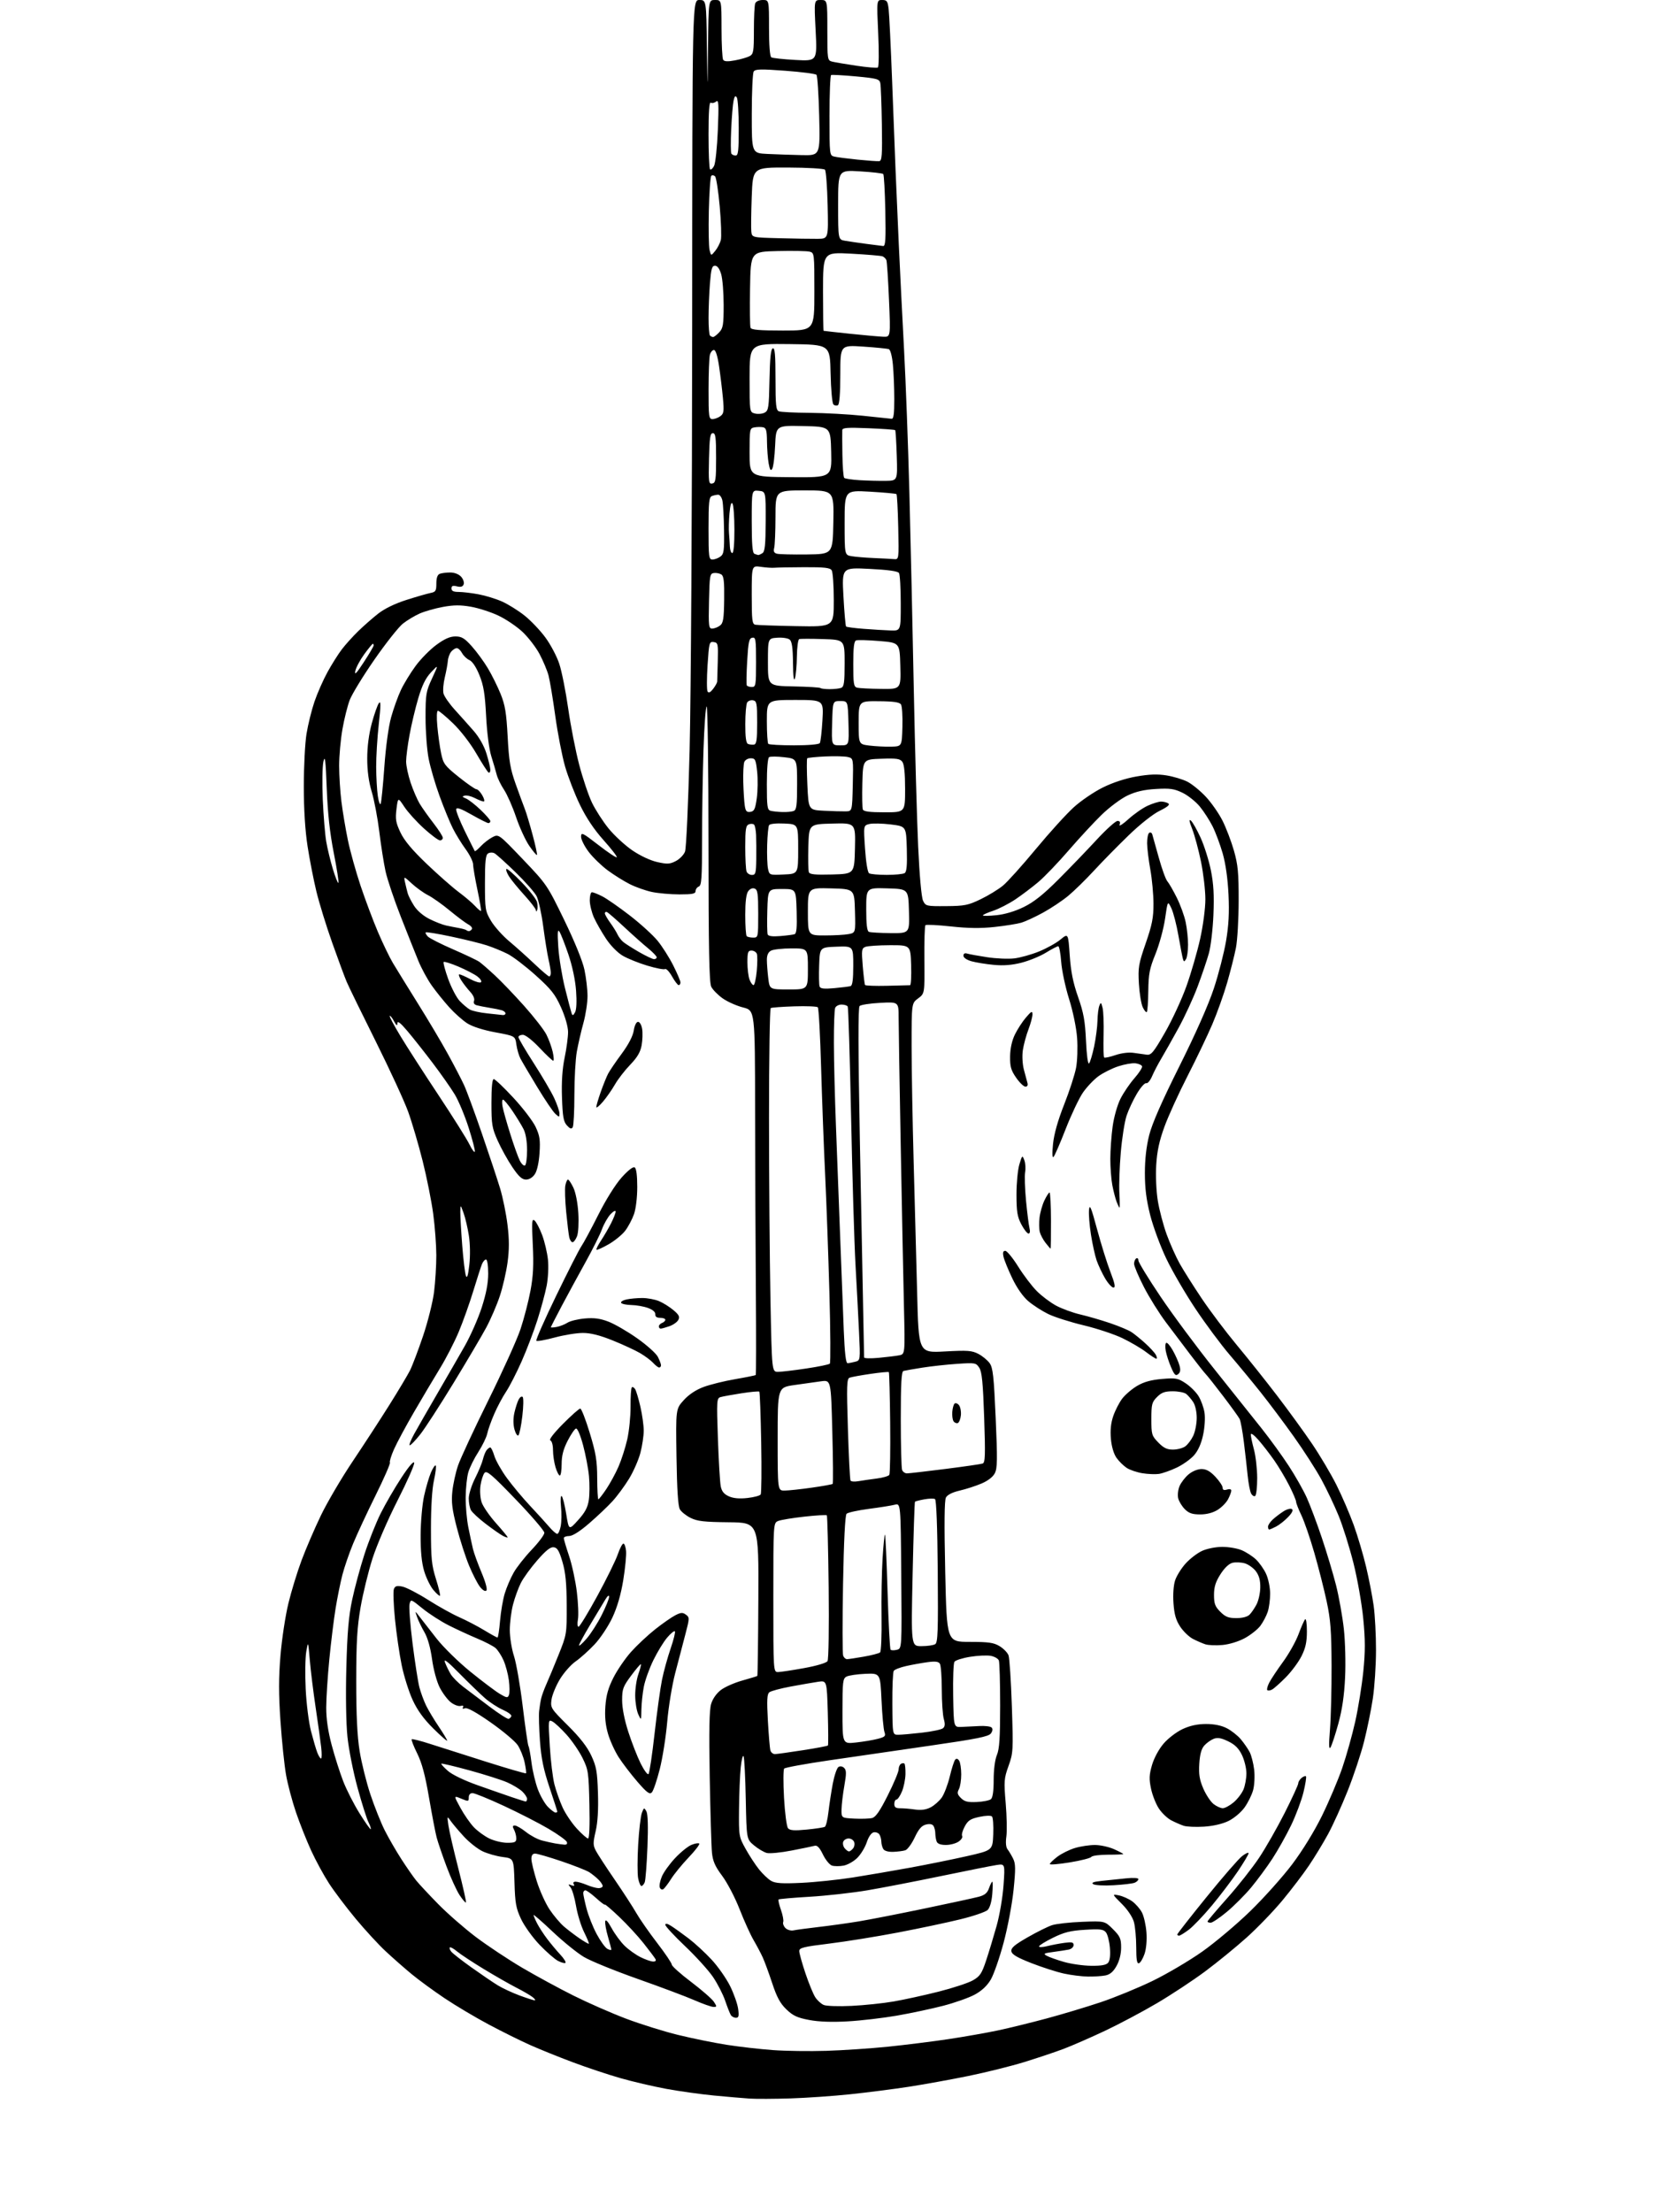 <?xml version="1.0" encoding="UTF-8" standalone="no"?>
<svg 
  version="1.1" 
  xmlns="http://www.w3.org/2000/svg" 
  xmlns:xlink="http://www.w3.org/1999/xlink" 
  xmlns:svg="http://www.w3.org/2000/svg"
  xmlns:rdf="http://www.w3.org/1999/02/22-rdf-syntax-ns#"
  xmlns:cc="http://creativecommons.org/ns#"
  xmlns:dc="http://purl.org/dc/elements/1.1/"
  viewBox="0 0 768 1024"
  width="768"
  height="1024"
>
<style>svg {background-color: white; }</style>"
<path stroke="none" fill="black" fill-rule="evenodd" d="M366.00,971.32C358.57,971.56 350.02,971.60 347.00,971.40C343.98,971.20 336.55,970.56 330.50,969.98C324.45,969.40 314.55,968.02 308.50,966.91C302.45,965.79 292.84,963.55 287.15,961.92C281.46,960.29 271.56,956.99 265.15,954.58C258.74,952.18 249.90,948.61 245.50,946.65C241.10,944.70 232.45,940.41 226.27,937.12C220.10,933.83 210.87,928.35 205.77,924.92C200.67,921.50 193.80,916.47 190.50,913.74C187.20,911.01 181.80,906.26 178.50,903.18C175.20,900.11 168.94,893.30 164.58,888.05C160.22,882.80 154.69,875.47 152.29,871.76C149.89,868.06 146.18,861.25 144.06,856.63C141.94,852.01 138.76,844.02 137.01,838.87C135.25,833.72 133.18,825.90 132.41,821.50C131.63,817.10 130.48,805.95 129.84,796.72C128.97,784.06 128.98,776.57 129.85,766.22C130.48,758.67 132.12,747.88 133.49,742.24C134.85,736.60 137.61,727.60 139.61,722.24C141.61,716.88 145.63,707.55 148.54,701.50C151.45,695.45 158.09,684.15 163.29,676.40C168.49,668.64 176.15,656.88 180.30,650.25C184.46,643.63 188.73,636.47 189.80,634.35C190.87,632.23 193.57,625.10 195.81,618.50C198.05,611.89 200.35,602.68 200.94,598.02C201.52,593.36 201.99,585.72 201.98,581.03C201.97,576.34 201.33,567.74 200.55,561.92C199.78,556.10 197.58,545.07 195.66,537.42C193.74,529.76 190.70,519.45 188.91,514.50C187.11,509.55 180.36,494.93 173.92,482.00C167.47,469.07 161.43,456.70 160.50,454.50C159.56,452.30 156.56,444.20 153.83,436.50C151.09,428.80 147.79,418.09 146.48,412.71C145.18,407.33 143.33,397.88 142.38,391.71C141.26,384.48 140.64,374.64 140.64,364.00C140.64,354.93 141.20,343.99 141.89,339.70C142.59,335.41 144.24,328.71 145.57,324.80C146.90,320.89 149.62,314.72 151.61,311.10C153.60,307.47 156.61,302.70 158.30,300.50C159.98,298.30 163.38,294.54 165.84,292.15C168.30,289.75 172.42,286.13 174.99,284.11C177.93,281.78 182.76,279.42 188.08,277.72C192.71,276.24 197.74,274.79 199.25,274.49C201.69,274.02 202.00,273.52 202.00,270.09C202.00,267.48 202.52,266.02 203.58,265.61C204.45,265.27 206.63,265.00 208.43,265.00C210.40,265.00 212.39,265.78 213.47,266.96C214.44,268.04 214.97,269.63 214.64,270.49C214.22,271.59 213.31,271.86 211.52,271.42C209.61,270.94 209.00,271.17 209.00,272.39C209.00,273.55 209.94,274.00 212.32,274.00C214.14,274.00 218.26,274.49 221.46,275.08C224.67,275.67 229.59,277.18 232.40,278.43C235.20,279.68 239.88,282.60 242.80,284.91C245.71,287.23 250.06,291.79 252.46,295.06C254.87,298.32 257.77,303.81 258.90,307.25C260.04,310.69 261.90,320.02 263.04,328.00C264.18,335.98 266.47,347.68 268.13,354.00C269.79,360.32 272.44,368.20 274.02,371.50C275.60,374.80 279.05,380.17 281.69,383.44C284.34,386.70 289.29,391.27 292.69,393.60C296.36,396.11 301.07,398.32 304.26,399.03C308.90,400.07 310.08,400.01 312.86,398.57C314.64,397.65 316.55,395.69 317.11,394.20C317.69,392.68 318.62,372.07 319.25,347.00C319.86,322.53 320.39,234.44 320.43,151.25C320.50,0.00 320.50,0.00 323.73,0.00C326.96,0.00 326.96,0.00 327.25,21.75C327.54,43.50 327.54,43.50 327.77,21.75C328.00,0.00 328.00,0.00 331.00,0.00C334.00,0.00 334.00,0.00 334.02,13.25C334.02,20.54 334.36,27.02 334.77,27.67C335.30,28.50 336.88,28.58 340.27,27.94C342.89,27.45 345.92,26.58 347.01,25.99C348.81,25.03 349.00,23.88 349.00,14.05C349.00,8.06 349.27,2.45 349.61,1.58C349.97,0.64 351.39,0.00 353.11,0.00C356.00,0.00 356.00,0.00 356.00,12.94C356.00,21.00 356.40,26.13 357.06,26.54C357.65,26.90 362.66,27.45 368.21,27.75C378.30,28.31 378.30,28.31 377.58,14.15C376.86,0.00 376.86,0.00 379.93,0.00C383.00,0.00 383.00,0.00 383.00,13.98C383.00,27.65 383.05,27.97 385.25,28.53C386.49,28.84 391.55,29.69 396.50,30.43C401.45,31.17 405.89,31.54 406.38,31.25C406.87,30.95 406.94,23.98 406.54,15.36C405.83,0.00 405.83,0.00 408.35,-0.00C410.58,-0.00 410.94,0.50 411.38,4.25C411.66,6.59 412.38,21.55 412.99,37.50C413.60,53.45 414.31,71.90 414.57,78.50C414.83,85.10 415.51,100.62 416.07,113.00C416.64,125.38 417.74,147.43 418.52,162.00C419.30,176.57 420.41,206.28 420.98,228.00C421.55,249.72 422.46,290.45 423.01,318.50C423.56,346.55 424.48,379.61 425.05,391.96C425.68,405.59 426.57,415.41 427.32,416.96C428.52,419.42 428.84,419.50 438.03,419.43C446.52,419.37 448.17,419.04 454.00,416.23C457.57,414.51 462.22,411.66 464.33,409.91C466.44,408.16 473.30,400.52 479.58,392.94C485.86,385.36 493.74,376.69 497.09,373.66C500.43,370.63 506.50,366.51 510.57,364.50C515.15,362.23 521.07,360.30 526.11,359.42C532.02,358.39 535.85,358.25 540.03,358.93C543.20,359.44 547.54,360.75 549.67,361.83C551.81,362.92 555.64,366.05 558.20,368.78C560.75,371.51 564.22,376.48 565.91,379.82C567.60,383.17 569.98,389.41 571.21,393.70C573.09,400.28 573.43,403.93 573.41,417.00C573.40,425.52 572.83,435.34 572.14,438.81C571.45,442.29 569.63,449.50 568.09,454.85C566.55,460.20 563.46,468.86 561.22,474.10C558.98,479.34 553.82,490.12 549.75,498.06C545.68,506.00 540.87,516.55 539.07,521.50C536.66,528.10 535.64,532.84 535.25,539.24C534.95,544.22 535.26,551.33 535.97,555.74C536.65,560.01 538.51,567.05 540.08,571.38C541.66,575.71 544.37,581.79 546.10,584.88C547.83,587.97 552.41,595.23 556.28,601.00C560.15,606.77 567.44,616.45 572.47,622.50C577.51,628.55 585.93,639.12 591.19,646.00C596.45,652.88 603.74,662.90 607.38,668.29C611.03,673.67 616.10,682.22 618.64,687.27C621.18,692.33 624.79,700.70 626.66,705.86C628.53,711.03 631.13,719.81 632.44,725.38C633.76,730.94 635.32,739.02 635.92,743.32C636.51,747.62 637.00,756.85 636.99,763.82C636.99,770.80 636.33,780.86 635.53,786.18C634.73,791.51 632.89,800.50 631.46,806.17C630.02,811.84 626.60,822.11 623.86,828.99C621.12,835.87 617.03,844.88 614.79,849.00C612.54,853.12 608.58,859.65 605.98,863.50C603.39,867.35 597.87,874.60 593.72,879.61C589.57,884.62 582.10,892.38 577.11,896.85C572.12,901.32 563.49,908.37 557.92,912.51C552.36,916.65 542.34,923.26 535.65,927.21C528.97,931.15 518.10,936.92 511.50,940.04C504.90,943.15 496.26,946.92 492.31,948.42C488.35,949.91 480.12,952.66 474.03,954.54C467.93,956.41 456.31,959.30 448.22,960.95C440.12,962.61 427.65,964.86 420.50,965.96C413.35,967.05 401.20,968.61 393.50,969.41C385.80,970.22 373.43,971.08 366.00,971.32zM382.50,949.30C390.20,949.06 403.02,948.20 411.00,947.39C418.98,946.57 431.57,945.00 439.00,943.89C446.43,942.77 456.77,940.95 462.00,939.84C467.23,938.73 477.35,936.24 484.50,934.32C491.65,932.40 502.90,929.02 509.50,926.81C516.10,924.60 526.95,920.14 533.62,916.90C540.28,913.66 550.63,907.55 556.62,903.32C562.60,899.09 572.61,890.65 578.86,884.56C585.11,878.48 593.79,868.77 598.15,863.00C602.95,856.64 608.41,847.76 611.98,840.50C615.22,833.90 619.44,823.95 621.36,818.38C623.27,812.82 625.98,803.14 627.38,796.88C628.78,790.62 630.46,780.17 631.12,773.66C632.05,764.43 632.04,759.04 631.09,749.25C630.42,742.34 628.38,730.75 626.55,723.49C624.72,716.24 621.65,706.43 619.72,701.70C617.79,696.97 614.18,689.36 611.69,684.80C609.20,680.23 603.47,671.33 598.96,665.00C594.46,658.67 587.56,649.47 583.64,644.54C579.71,639.61 573.21,631.74 569.19,627.05C565.17,622.35 558.07,612.79 553.40,605.79C548.73,598.79 542.66,588.36 539.92,582.62C537.17,576.87 533.82,567.80 532.46,562.46C530.68,555.43 530.00,550.06 530.00,543.03C530.00,536.62 530.68,530.63 532.00,525.41C533.36,520.03 537.85,509.81 546.00,493.50C553.51,478.47 559.47,465.02 561.94,457.50C564.12,450.90 566.65,441.03 567.58,435.56C568.80,428.34 569.11,422.47 568.71,414.06C568.36,406.71 567.38,399.77 566.01,395.00C564.82,390.88 562.72,385.25 561.34,382.50C559.96,379.75 557.30,375.63 555.43,373.34C553.55,371.06 549.96,368.19 547.44,366.97C543.57,365.10 541.65,364.82 535.16,365.20C529.66,365.52 525.89,366.38 521.98,368.22C518.94,369.66 513.60,373.63 509.98,377.15C506.39,380.64 499.52,388.07 494.70,393.65C489.89,399.23 483.60,405.79 480.73,408.23C477.85,410.67 473.03,414.31 470.02,416.33C467.00,418.34 462.39,420.71 459.77,421.58C457.15,422.45 455.00,423.41 455.00,423.72C455.00,424.03 457.81,424.00 461.25,423.64C465.18,423.24 469.89,421.83 473.95,419.84C478.63,417.55 483.02,414.05 489.97,407.09C495.24,401.82 503.19,393.56 507.63,388.75C512.08,383.94 516.44,380.00 517.33,380.00C518.44,380.00 518.74,380.54 518.29,381.75C517.93,382.71 519.77,381.55 522.38,379.17C524.99,376.80 529.01,373.99 531.31,372.95C533.61,371.90 536.40,371.04 537.50,371.04C538.60,371.03 540.09,371.41 540.82,371.87C541.74,372.45 540.55,373.48 536.82,375.32C533.71,376.84 527.72,381.58 522.42,386.72C517.43,391.55 510.23,398.88 506.42,403.02C502.61,407.16 497.25,412.40 494.50,414.68C491.75,416.96 486.50,420.45 482.83,422.46C479.17,424.46 474.67,426.54 472.83,427.09C471.00,427.64 465.45,428.53 460.50,429.07C454.08,429.78 448.29,429.71 440.28,428.84C434.10,428.17 428.76,427.90 428.41,428.26C428.06,428.61 427.84,435.87 427.92,444.40C428.06,459.90 428.06,459.90 425.03,462.14C422.00,464.38 422.00,464.38 422.01,484.44C422.02,495.47 422.45,519.35 422.95,537.50C423.46,555.65 424.19,583.04 424.57,598.36C425.25,626.23 425.25,626.23 437.38,625.57C447.93,624.99 449.94,625.14 452.93,626.70C454.81,627.69 457.16,629.62 458.14,631.00C459.65,633.11 460.09,637.08 460.93,656.36C461.78,675.59 461.72,679.65 460.52,681.96C459.63,683.68 457.29,685.47 454.30,686.73C451.66,687.85 447.13,689.31 444.23,689.98C440.88,690.76 438.57,691.93 437.90,693.18C437.18,694.53 437.08,705.40 437.57,727.58C438.29,760.00 438.29,760.00 448.90,760.00C457.73,760.01 460.05,760.34 462.77,762.00C464.58,763.10 466.43,765.01 466.88,766.25C467.34,767.49 468.03,778.10 468.42,789.84C469.09,810.35 469.03,811.41 466.88,817.42C464.80,823.22 464.70,824.47 465.57,834.69C466.08,840.75 466.22,847.68 465.87,850.10C465.48,852.87 465.68,855.06 466.41,856.00C467.06,856.83 468.22,858.76 468.99,860.30C470.16,862.64 470.20,865.02 469.21,874.80C468.55,881.28 466.49,892.19 464.60,899.25C462.72,906.27 460.05,913.94 458.67,916.30C457.00,919.15 454.51,921.49 451.28,923.25C448.61,924.71 442.03,927.04 436.67,928.43C431.32,929.82 421.66,931.88 415.22,933.00C408.77,934.12 398.51,935.32 392.41,935.66C385.07,936.08 379.05,935.86 374.57,935.01C369.09,933.98 367.10,933.05 364.05,930.12C361.18,927.36 359.62,924.48 357.48,918.00C355.94,913.33 353.95,907.92 353.07,906.00C352.19,904.08 350.28,900.48 348.83,898.00C347.38,895.52 344.48,889.11 342.38,883.75C340.29,878.39 336.67,871.45 334.34,868.34C331.04,863.92 329.99,861.56 329.59,857.59C329.31,854.79 328.85,839.04 328.55,822.58C328.17,801.17 328.36,791.54 329.20,788.74C329.91,786.35 331.68,783.82 333.72,782.27C335.56,780.86 340.04,778.89 343.68,777.88C347.31,776.87 350.42,775.91 350.59,775.75C350.75,775.58 350.97,759.54 351.06,740.11C351.24,704.77 351.24,704.77 337.37,704.63C325.99,704.52 322.82,704.16 319.72,702.62C317.63,701.59 315.38,699.79 314.72,698.62C313.89,697.18 313.39,689.34 313.17,674.34C312.84,652.19 312.84,652.19 316.50,648.14C318.85,645.53 322.12,643.35 325.65,642.03C328.67,640.90 335.27,639.26 340.32,638.40C345.37,637.53 349.66,636.66 349.85,636.47C350.05,636.28 350.07,619.11 349.91,598.31C349.75,577.52 349.59,539.63 349.56,514.11C349.50,467.73 349.50,467.73 344.00,466.34C340.98,465.57 336.70,463.67 334.50,462.10C332.30,460.53 329.94,458.13 329.26,456.75C328.30,454.84 328.01,439.32 327.98,390.63C327.97,355.63 327.59,327.00 327.14,327.00C326.69,327.00 326.02,336.11 325.66,347.25C325.30,358.39 325.00,377.01 325.00,388.64C325.00,406.51 324.77,409.88 323.50,410.36C322.68,410.68 322.00,411.63 322.00,412.47C322.00,413.71 320.57,414.00 314.55,414.00C310.45,414.00 304.71,413.49 301.80,412.88C298.88,412.26 294.27,410.63 291.54,409.25C288.81,407.88 284.22,405.01 281.34,402.88C278.46,400.75 274.50,396.92 272.55,394.36C270.60,391.80 269.00,388.63 269.00,387.32C269.00,385.11 269.62,385.40 277.00,391.12C281.40,394.54 285.24,397.10 285.52,396.81C285.81,396.53 283.07,392.98 279.44,388.93C275.02,384.00 271.39,378.57 268.46,372.53C266.06,367.56 262.97,359.58 261.59,354.79C260.21,350.00 258.18,339.50 257.06,331.46C255.95,323.43 254.54,314.97 253.93,312.67C253.32,310.38 251.45,305.92 249.78,302.76C248.10,299.61 244.53,294.97 241.84,292.45C239.15,289.93 234.10,286.54 230.63,284.91C227.15,283.28 221.45,281.45 217.97,280.84C213.19,280.00 210.02,280.02 205.07,280.93C201.46,281.59 196.60,282.97 194.29,283.99C191.97,285.02 188.47,287.12 186.50,288.68C184.54,290.23 178.62,297.71 173.35,305.30C168.08,312.88 162.93,321.32 161.89,324.04C160.86,326.76 159.33,332.88 158.51,337.63C157.68,342.38 157.00,349.93 157.00,354.41C157.00,358.89 157.47,366.37 158.05,371.03C158.63,375.69 159.97,383.71 161.04,388.86C162.10,394.00 164.75,403.50 166.91,409.97C169.07,416.43 172.68,426.05 174.93,431.34C177.18,436.62 180.30,443.10 181.86,445.72C183.43,448.35 188.62,456.76 193.40,464.42C198.19,472.07 204.47,482.64 207.36,487.92C210.26,493.19 213.60,499.62 214.80,502.21C216.00,504.80 219.73,514.93 223.09,524.71C226.46,534.50 230.25,545.93 231.52,550.13C232.79,554.33 234.33,561.91 234.94,566.99C235.77,573.75 235.77,578.38 234.96,584.36C234.35,588.83 232.73,595.88 231.35,600.00C229.98,604.12 227.16,610.65 225.10,614.50C223.03,618.35 216.20,629.93 209.92,640.23C203.64,650.53 196.71,661.22 194.52,663.98C192.33,666.74 190.16,669.00 189.69,669.00C189.23,669.00 190.15,666.64 191.74,663.75C193.34,660.86 198.17,652.42 202.49,645.00C206.81,637.58 212.51,627.67 215.17,623.00C217.82,618.33 221.35,610.33 223.00,605.24C225.07,598.83 226.00,593.97 226.00,589.49C226.00,585.74 225.57,583.00 224.98,583.00C224.42,583.00 223.56,584.01 223.07,585.25C222.58,586.49 220.78,592.09 219.07,597.69C217.36,603.30 214.35,611.75 212.37,616.47C210.40,621.18 206.51,628.75 203.74,633.27C200.97,637.80 195.56,646.90 191.73,653.50C187.89,660.10 183.69,667.91 182.39,670.86C181.08,673.80 180.24,676.57 180.51,677.01C180.77,677.44 177.80,684.26 173.89,692.15C169.98,700.04 165.30,710.10 163.48,714.50C161.66,718.90 159.42,725.41 158.50,728.97C157.58,732.52 156.17,739.50 155.36,744.47C154.55,749.44 153.24,760.02 152.46,768.00C151.68,775.98 151.03,786.03 151.02,790.35C151.01,795.64 151.83,801.31 153.55,807.77C154.95,813.03 157.35,820.57 158.88,824.51C160.41,828.46 163.82,835.16 166.46,839.39C169.10,843.62 171.42,846.91 171.63,846.70C171.84,846.49 171.34,844.99 170.53,843.37C169.72,841.74 167.45,834.58 165.50,827.45C163.54,820.33 161.45,809.77 160.85,804.00C160.20,797.76 159.99,784.78 160.33,772.00C160.76,755.62 161.40,748.12 163.02,740.53C164.18,735.04 166.73,725.59 168.69,719.53C170.65,713.46 174.04,704.90 176.24,700.50C178.44,696.10 182.75,688.67 185.82,684.00C189.26,678.75 191.53,676.11 191.74,677.11C191.93,677.99 188.45,685.87 184.00,694.61C179.45,703.55 174.39,715.31 172.41,721.50C170.49,727.55 168.01,737.67 166.92,744.00C165.33,753.17 164.92,760.07 164.91,778.10C164.90,794.02 165.37,803.63 166.49,810.60C167.37,816.04 169.62,825.07 171.49,830.67C173.36,836.26 176.32,843.69 178.07,847.17C179.82,850.65 183.28,856.65 185.76,860.50C188.24,864.35 191.36,868.85 192.71,870.50C194.05,872.15 198.60,877.03 202.83,881.34C207.05,885.66 214.87,892.49 220.21,896.54C225.56,900.58 235.23,907.00 241.71,910.82C248.20,914.63 258.90,920.45 265.50,923.74C272.10,927.04 283.02,931.83 289.77,934.39C296.51,936.94 307.39,940.35 313.94,941.94C320.49,943.54 330.60,945.60 336.41,946.51C342.23,947.42 351.83,948.52 357.74,948.95C363.66,949.39 374.80,949.54 382.50,949.30zM340.69,934.00C339.83,934.00 338.76,933.44 338.33,932.75C337.90,932.06 336.72,929.07 335.71,926.11C334.70,923.14 332.16,918.19 330.07,915.11C327.97,912.02 322.15,905.60 317.13,900.84C312.11,896.07 308.00,891.63 308.00,890.97C308.00,890.17 308.91,890.35 310.75,891.52C312.26,892.48 315.87,895.07 318.77,897.27C321.66,899.47 326.47,903.90 329.44,907.11C332.42,910.33 336.27,915.84 338.01,919.36C339.74,922.88 341.41,927.62 341.71,929.88C342.16,933.19 341.96,934.00 340.69,934.00zM330.27,928.97C329.30,928.96 325.35,927.56 321.50,925.88C317.65,924.19 305.82,919.75 295.22,916.01C284.61,912.26 273.40,907.70 270.31,905.85C267.21,904.01 260.71,898.74 255.84,894.14C250.98,889.54 247.00,886.07 247.00,886.44C247.00,886.80 247.74,888.54 248.64,890.30C249.54,892.06 251.64,895.30 253.31,897.50C254.98,899.70 257.70,902.96 259.36,904.74C261.01,906.51 262.10,908.23 261.77,908.56C261.45,908.88 259.91,908.49 258.34,907.68C256.78,906.87 252.89,903.47 249.71,900.13C246.52,896.79 242.70,891.46 241.21,888.28C238.87,883.30 238.45,880.96 238.17,871.37C237.83,860.24 237.83,860.24 232.67,859.57C229.83,859.20 225.63,858.00 223.35,856.91C221.06,855.81 217.24,852.80 214.84,850.21C212.45,847.62 209.70,844.38 208.72,843.00C206.95,840.50 206.95,840.50 207.59,845.00C207.94,847.48 210.00,856.41 212.17,864.86C214.34,873.31 215.93,880.41 215.70,880.63C215.48,880.86 214.15,879.32 212.76,877.22C211.37,875.11 208.64,869.14 206.71,863.94C204.77,858.75 202.71,852.70 202.13,850.50C201.55,848.30 199.97,840.02 198.61,832.11C196.83,821.69 195.31,816.03 193.13,811.63C191.47,808.29 190.33,805.34 190.59,805.08C190.85,804.82 194.76,805.81 199.28,807.28C203.80,808.74 215.52,812.48 225.32,815.57C235.12,818.67 243.30,821.04 243.50,820.84C243.70,820.64 243.41,818.36 242.86,815.78C242.31,813.19 240.86,809.60 239.65,807.79C238.43,805.98 232.82,801.26 227.17,797.30C220.52,792.64 216.32,790.32 215.28,790.72C214.27,791.11 213.92,790.94 214.34,790.26C214.75,789.60 214.32,789.37 213.21,789.65C212.23,789.91 210.19,789.15 208.68,787.96C207.17,786.77 204.86,783.68 203.54,781.08C202.16,778.36 200.66,772.79 200.00,767.97C199.27,762.68 197.98,758.11 196.49,755.55C195.19,753.32 193.65,750.15 193.08,748.50C192.04,745.50 192.04,745.50 194.27,748.41C195.50,750.02 199.05,754.58 202.17,758.55C205.30,762.53 212.35,769.43 217.85,773.88C223.36,778.34 229.46,782.93 231.42,784.09C234.63,785.98 235.05,786.03 235.62,784.55C235.96,783.65 235.94,780.57 235.56,777.71C235.18,774.84 234.06,770.70 233.08,768.50C232.10,766.30 230.44,763.76 229.40,762.85C228.35,761.94 224.57,759.98 221.00,758.48C217.43,756.99 211.49,754.25 207.81,752.40C204.13,750.55 198.66,747.03 195.65,744.58C190.26,740.19 190.18,740.16 189.59,742.50C189.26,743.81 189.89,751.99 190.98,760.69C192.08,769.38 193.50,778.52 194.14,781.00C194.79,783.48 196.20,787.30 197.27,789.50C198.35,791.70 200.98,796.08 203.12,799.24C205.25,802.39 207.00,805.31 207.00,805.71C207.00,806.11 204.11,803.58 200.58,800.08C196.11,795.65 193.21,791.65 191.01,786.86C189.27,783.09 186.99,775.84 185.94,770.75C184.90,765.66 183.50,756.07 182.84,749.44C182.18,742.81 181.95,736.56 182.34,735.57C182.89,734.13 183.69,733.89 186.26,734.40C188.03,734.76 193.38,737.51 198.14,740.53C202.89,743.55 209.42,747.18 212.64,748.60C215.86,750.02 221.03,752.71 224.13,754.59C227.23,756.47 230.00,758.00 230.30,758.00C230.59,758.00 231.13,754.51 231.49,750.25C231.85,745.99 232.84,740.25 233.69,737.50C234.53,734.75 236.36,730.48 237.76,728.00C239.15,725.52 242.92,720.73 246.14,717.34C249.37,713.95 252.00,710.42 252.00,709.50C252.00,708.58 246.04,701.63 238.75,694.06C227.59,682.47 225.31,680.53 224.29,681.79C223.63,682.60 222.79,685.20 222.44,687.56C222.07,689.99 222.30,693.37 222.95,695.36C223.59,697.29 226.56,701.62 229.56,704.98C232.55,708.33 235.00,711.30 235.00,711.57C235.00,711.85 233.99,711.54 232.75,710.88C231.51,710.23 227.92,707.71 224.76,705.29C221.60,702.87 218.56,700.05 218.01,699.01C217.45,697.98 217.00,695.54 217.00,693.60C217.00,691.65 218.32,687.46 219.93,684.28C221.54,681.10 223.17,677.15 223.56,675.50C223.96,673.85 224.72,671.94 225.26,671.25C225.80,670.56 226.57,670.00 226.96,670.00C227.36,670.00 228.21,671.76 228.85,673.91C229.50,676.05 232.10,680.67 234.65,684.16C237.19,687.65 242.02,693.43 245.39,697.02C248.75,700.60 252.74,704.99 254.26,706.77C255.77,708.55 257.44,710.00 257.96,710.00C258.48,710.00 259.21,708.38 259.58,706.40C259.96,704.42 260.01,700.37 259.70,697.39C259.39,694.41 259.53,692.21 260.00,692.50C260.47,692.79 261.42,696.48 262.10,700.70C263.34,708.38 263.34,708.38 267.61,703.65C270.83,700.10 272.06,697.79 272.58,694.34C272.96,691.81 272.99,686.85 272.66,683.31C272.33,679.77 271.09,673.28 269.91,668.89C268.65,664.22 267.29,661.05 266.63,661.25C266.01,661.44 264.26,664.01 262.75,666.97C260.77,670.85 260.00,673.85 260.00,677.68C260.00,680.61 259.62,683.00 259.16,683.00C258.70,683.00 257.80,681.26 257.16,679.13C256.52,677.01 256.00,673.45 256.00,671.22C256.00,668.88 255.47,666.98 254.75,666.72C254.01,666.45 256.37,663.37 260.58,659.13C264.47,655.21 268.09,652.00 268.62,652.00C269.15,652.00 271.12,657.06 273.00,663.25C275.87,672.68 276.43,676.08 276.46,684.25C276.48,689.61 276.73,694.00 277.00,694.00C277.27,694.00 278.94,691.86 280.69,689.25C282.44,686.64 284.98,681.97 286.33,678.87C287.68,675.77 289.50,670.10 290.37,666.28C291.24,662.45 291.93,655.61 291.90,651.07C291.87,646.54 292.13,642.54 292.48,642.19C292.82,641.84 293.52,642.22 294.03,643.03C294.53,643.84 295.63,647.51 296.47,651.20C297.31,654.88 298.00,659.85 298.00,662.24C298.00,664.63 297.31,669.23 296.47,672.46C295.63,675.70 293.28,681.08 291.25,684.42C289.22,687.76 285.75,692.48 283.53,694.90C281.31,697.32 276.45,701.94 272.72,705.15C268.40,708.88 265.05,711.00 263.47,711.00C262.11,711.00 261.00,711.44 261.00,711.98C261.00,712.52 262.10,716.25 263.45,720.27C264.80,724.29 266.42,731.78 267.04,736.91C267.67,742.04 267.89,747.76 267.54,749.62C267.19,751.48 267.32,753.00 267.82,753.00C268.33,753.00 272.23,746.59 276.51,738.75C280.78,730.91 285.04,722.25 285.98,719.50C286.92,716.75 288.10,714.50 288.60,714.50C289.09,714.50 289.65,716.05 289.83,717.94C290.01,719.84 289.42,725.91 288.52,731.44C287.43,738.10 285.74,743.94 283.50,748.73C281.64,752.71 277.95,758.27 275.31,761.10C272.66,763.93 268.70,767.49 266.50,769.02C264.30,770.54 261.00,774.28 259.16,777.34C257.33,780.39 255.59,784.63 255.30,786.77C254.80,790.54 255.04,790.91 262.89,798.71C268.49,804.27 271.85,808.59 273.73,812.64C276.09,817.72 276.50,820.04 276.81,830.00C277.05,837.64 276.70,843.56 275.75,847.63C274.50,853.01 274.51,854.12 275.81,856.63C276.64,858.21 280.55,864.23 284.51,870.00C288.47,875.77 292.99,882.75 294.56,885.50C296.13,888.25 300.47,894.48 304.21,899.35C307.94,904.21 311.00,908.74 311.00,909.41C311.00,910.08 315.02,913.68 319.94,917.40C324.86,921.13 329.60,925.26 330.47,926.59C331.93,928.83 331.92,929.00 330.27,928.97zM394.21,928.49C400.09,928.21 408.87,927.29 413.71,926.45C418.54,925.61 427.90,923.57 434.50,921.90C441.10,920.23 448.23,917.89 450.34,916.69C453.65,914.80 454.49,913.55 456.50,907.50C457.78,903.65 459.96,896.45 461.35,891.50C462.75,886.54 464.19,878.06 464.57,872.60C465.26,862.70 465.26,862.70 461.38,863.28C459.25,863.60 447.77,865.88 435.88,868.35C423.99,870.82 408.50,873.82 401.46,875.01C394.43,876.19 382.41,877.53 374.77,877.98C367.13,878.43 360.67,878.99 360.43,879.24C360.18,879.49 360.67,881.65 361.52,884.05C362.36,886.45 362.84,888.98 362.57,889.68C362.30,890.37 362.77,891.63 363.61,892.47C364.46,893.31 366.12,893.79 367.32,893.54C368.52,893.28 373.77,892.58 379.00,891.97C384.23,891.37 392.55,890.20 397.50,889.39C402.45,888.57 416.18,885.89 428.00,883.42C439.82,880.96 451.15,878.50 453.16,877.96C455.90,877.22 457.07,876.22 457.85,873.99C458.43,872.34 459.11,871.00 459.36,871.00C459.62,871.00 459.61,873.59 459.35,876.75C459.05,880.32 458.23,883.11 457.18,884.12C456.26,885.01 450.58,886.95 444.56,888.42C438.55,889.90 425.55,892.65 415.68,894.53C405.81,896.42 391.50,898.72 383.87,899.66C371.89,901.12 370.00,901.60 370.00,903.13C370.00,904.11 371.29,908.73 372.86,913.41C374.43,918.09 376.48,923.09 377.42,924.51C378.35,925.94 380.10,927.54 381.31,928.06C382.52,928.59 388.30,928.78 394.21,928.49zM247.50,925.92C248.05,925.93 247.60,925.24 246.50,924.39C245.40,923.54 242.00,921.56 238.95,920.01C235.90,918.45 229.15,914.59 223.95,911.44C218.75,908.28 213.21,904.63 211.62,903.31C210.04,901.99 208.52,901.15 208.23,901.43C207.95,901.72 208.28,902.63 208.96,903.45C209.65,904.28 213.87,907.57 218.35,910.76C222.83,913.95 228.27,917.65 230.42,918.97C232.58,920.29 237.08,922.39 240.42,923.64C243.77,924.88 246.95,925.90 247.50,925.92zM503.62,914.92C500.81,914.88 495.80,914.25 492.50,913.53C489.20,912.81 482.45,910.64 477.50,908.71C470.81,906.09 468.42,904.68 468.20,903.21C467.96,901.67 469.62,900.25 475.70,896.76C479.99,894.30 485.09,891.76 487.04,891.13C488.98,890.50 495.26,889.80 500.99,889.58C511.41,889.18 511.41,889.18 515.21,892.97C518.53,896.29 519.00,897.35 519.00,901.50C519.00,904.47 518.21,907.63 516.87,910.01C515.37,912.68 513.86,913.98 511.75,914.40C510.10,914.73 506.44,914.96 503.62,914.92zM505.13,909.93C509.87,909.98 512.11,909.57 513.00,908.50C513.80,907.54 514.09,905.05 513.80,901.56C513.55,898.57 512.72,895.36 511.95,894.43C510.77,893.01 509.23,892.83 502.21,893.27C495.54,893.68 492.59,894.42 487.44,896.96C483.90,898.70 481.00,900.50 481.00,900.96C481.00,901.41 482.69,901.36 484.75,900.84C486.81,900.32 490.41,899.63 492.75,899.32C496.23,898.84 497.00,899.03 497.00,900.35C497.00,901.24 495.99,902.17 494.75,902.43C493.51,902.68 490.27,903.18 487.54,903.54C483.25,904.10 482.85,904.34 484.54,905.29C485.62,905.90 489.20,907.18 492.50,908.13C495.80,909.08 501.48,909.89 505.13,909.93zM527.25,908.76C526.32,909.06 526.00,907.15 525.99,901.33C525.99,897.02 525.51,891.77 524.92,889.65C524.28,887.36 522.01,883.95 519.30,881.25C514.75,876.70 514.75,876.70 517.96,877.34C519.72,877.69 522.49,878.92 524.10,880.07C525.71,881.22 527.76,883.56 528.65,885.28C529.54,887.00 530.47,891.13 530.72,894.45C530.99,898.09 530.64,902.07 529.84,904.42C529.10,906.58 527.94,908.53 527.25,908.76zM302.31,907.96C303.48,907.99 303.86,907.56 303.39,906.75C302.99,906.06 300.54,902.80 297.93,899.50C295.33,896.20 290.23,890.68 286.60,887.23C282.97,883.79 280.00,881.25 280.00,881.60C280.00,881.95 278.20,880.61 276.00,878.62C273.80,876.63 271.55,875.00 271.00,875.00C270.45,875.00 270.00,875.58 270.00,876.29C270.00,877.00 270.69,880.23 271.53,883.46C272.37,886.69 274.47,891.99 276.20,895.22C277.93,898.46 280.16,901.55 281.17,902.09C282.18,902.63 283.00,902.79 283.00,902.44C283.00,902.09 282.29,899.37 281.43,896.40C280.56,893.42 280.00,890.24 280.18,889.33C280.39,888.26 281.46,889.42 283.18,892.58C284.66,895.29 287.37,898.95 289.21,900.73C291.04,902.50 294.34,904.85 296.52,905.94C298.71,907.03 301.31,907.94 302.31,907.96zM272.61,899.72C272.77,899.56 271.77,897.13 270.37,894.31C268.98,891.50 267.32,886.07 266.67,882.25C266.03,878.43 264.87,874.55 264.11,873.63C262.88,872.15 262.93,872.04 264.52,872.65C265.76,873.12 266.10,872.97 265.61,872.17C265.17,871.46 265.51,871.00 266.47,871.00C267.35,871.00 269.68,871.67 271.65,872.50C273.63,873.33 276.09,874.00 277.12,874.00C278.15,874.00 279.00,873.55 279.00,873.00C279.00,872.45 278.13,871.13 277.07,870.07C276.00,869.00 274.09,867.46 272.82,866.63C271.54,865.81 265.77,863.53 260.00,861.57C254.22,859.62 248.71,858.01 247.75,858.01C246.56,858.00 246.00,858.78 246.00,860.45C246.00,861.79 247.13,866.49 248.52,870.88C249.91,875.27 252.58,881.15 254.47,883.95C256.35,886.75 259.32,890.26 261.08,891.77C262.83,893.27 266.08,895.74 268.29,897.26C270.51,898.77 272.45,899.88 272.61,899.72zM545.82,896.00C545.37,896.00 545.00,895.74 545.00,895.42C545.00,895.09 551.07,887.33 558.50,878.17C565.92,869.00 573.35,860.45 575.00,859.17C576.65,857.89 578.00,857.29 578.00,857.84C578.00,858.39 575.78,862.13 573.06,866.17C570.34,870.20 564.94,877.33 561.05,882.00C557.16,886.67 552.33,891.74 550.31,893.25C548.29,894.76 546.27,896.00 545.82,896.00zM560.45,890.00C559.65,890.00 559.00,889.74 559.00,889.42C559.00,889.10 563.09,884.27 568.08,878.67C573.07,873.08 579.71,864.67 582.83,860.00C585.95,855.33 591.31,845.92 594.75,839.11C598.19,832.29 601.00,826.16 601.00,825.48C601.00,824.80 601.69,823.68 602.52,822.98C603.36,822.28 604.28,821.95 604.57,822.23C604.85,822.52 604.33,825.84 603.41,829.63C602.49,833.41 599.92,840.27 597.70,844.88C595.48,849.49 591.57,856.46 589.01,860.38C586.45,864.30 582.01,870.30 579.16,873.73C576.30,877.16 571.25,882.22 567.93,884.98C564.61,887.74 561.24,890.00 560.45,890.00zM307.03,874.48C306.46,874.84 305.74,874.48 305.43,873.68C305.13,872.88 305.55,870.62 306.38,868.64C307.20,866.66 309.95,862.83 312.48,860.13C315.01,857.42 318.42,854.65 320.07,853.97C321.72,853.29 323.35,853.01 323.69,853.36C324.04,853.70 321.85,856.58 318.83,859.74C315.81,862.91 312.16,867.37 310.71,869.67C309.26,871.96 307.61,874.12 307.03,874.48zM296.94,873.00C296.47,873.00 295.78,871.37 295.41,869.38C295.04,867.38 295.05,860.36 295.43,853.77C295.82,847.17 296.59,840.59 297.14,839.14C298.08,836.65 298.20,836.61 299.22,838.42C299.92,839.68 300.10,845.34 299.72,854.92C299.41,862.94 298.84,870.29 298.47,871.25C298.09,872.21 297.40,873.00 296.94,873.00zM515.50,872.65C511.10,872.91 506.87,872.68 506.09,872.15C505.07,871.45 506.19,871.03 510.09,870.62C513.07,870.31 518.09,869.79 521.25,869.46C524.69,869.10 527.00,869.24 527.00,869.82C527.00,870.35 526.21,871.10 525.25,871.49C524.29,871.88 519.90,872.40 515.50,872.65zM371.00,871.54C377.32,871.24 388.02,870.12 394.78,869.06C401.53,867.99 413.45,865.95 421.28,864.52C429.10,863.09 440.90,860.70 447.50,859.21C459.50,856.49 459.50,856.49 459.80,849.09C459.96,845.02 459.70,841.30 459.22,840.82C458.72,840.32 456.21,840.40 453.38,841.01C449.26,841.89 448.10,842.66 446.60,845.45C445.59,847.31 445.06,849.29 445.41,849.85C445.75,850.41 445.03,851.57 443.79,852.43C442.56,853.29 439.90,854.00 437.88,854.00C435.46,854.00 434.01,853.46 433.61,852.42C433.27,851.55 432.99,849.86 432.98,848.67C432.98,847.48 432.60,845.91 432.14,845.19C431.60,844.34 430.38,844.12 428.63,844.56C426.65,845.05 425.29,846.62 423.43,850.56C422.04,853.50 420.09,856.16 419.08,856.47C418.08,856.79 415.59,857.11 413.54,857.19C411.29,857.28 409.47,856.77 408.93,855.92C408.43,855.14 408.02,853.60 408.00,852.50C407.98,851.40 407.58,849.89 407.11,849.15C406.64,848.41 405.45,847.96 404.46,848.15C403.38,848.36 402.10,850.18 401.25,852.76C400.47,855.10 398.50,858.35 396.87,859.97C395.25,861.60 392.40,863.21 390.55,863.56C388.69,863.91 386.26,863.90 385.15,863.55C384.04,863.20 382.16,860.89 380.96,858.42C379.43,855.25 378.31,854.06 377.14,854.38C376.24,854.63 371.44,855.62 366.48,856.58C361.52,857.55 356.35,858.05 354.98,857.71C353.62,857.36 350.95,855.78 349.05,854.19C345.61,851.31 345.61,851.31 345.24,832.91C345.04,822.78 344.59,813.83 344.24,813.00C343.90,812.17 343.30,814.42 342.92,818.00C342.54,821.58 342.18,830.26 342.12,837.30C342.00,849.91 342.05,850.20 345.16,855.80C346.90,858.94 349.71,863.23 351.41,865.35C353.10,867.46 355.62,869.84 356.99,870.63C358.95,871.76 362.04,871.96 371.00,871.54zM495.25,862.07C490.16,862.90 486.00,863.25 486.00,862.84C486.00,862.43 487.55,860.92 489.45,859.47C491.36,858.02 495.03,856.19 497.61,855.42C500.20,854.64 504.38,854.01 506.91,854.02C509.43,854.03 513.41,854.91 515.75,855.97C518.09,857.03 520.00,858.04 520.00,858.21C520.00,858.37 516.83,858.51 512.97,858.51C509.10,858.50 505.61,858.96 505.22,859.53C504.82,860.10 500.34,861.24 495.25,862.07zM393.00,857.00C393.42,857.00 394.27,856.38 394.89,855.63C395.52,854.87 395.75,853.52 395.41,852.63C395.07,851.73 393.92,851.00 392.86,851.00C391.80,851.00 390.68,851.68 390.36,852.51C390.04,853.34 390.33,854.69 391.01,855.51C391.69,856.33 392.58,857.00 393.00,857.00zM261.22,853.86C262.31,853.95 262.74,853.49 262.40,852.60C262.11,851.83 258.29,849.09 253.92,846.51C249.55,843.93 240.24,839.16 233.24,835.91C226.23,832.66 219.71,830.00 218.75,830.00C217.66,830.00 217.00,830.76 217.00,832.01C217.00,833.93 216.83,833.95 213.50,832.56C210.00,831.10 210.00,831.10 213.12,836.80C214.83,839.94 217.63,843.97 219.33,845.76C221.02,847.55 224.26,849.92 226.52,851.01C228.78,852.10 232.51,853.00 234.82,853.00C238.38,853.00 239.00,852.69 239.00,850.93C239.00,849.80 238.53,848.00 237.96,846.93C237.17,845.45 237.26,845.00 238.33,845.00C239.10,845.00 241.42,846.35 243.50,848.00C245.57,849.65 248.90,851.42 250.88,851.93C252.87,852.45 255.62,853.06 257.00,853.30C258.38,853.53 260.27,853.79 261.22,853.86zM272.23,851.00C272.84,851.00 273.08,845.08 272.85,835.25C272.52,820.40 272.34,819.18 269.70,813.81C268.17,810.68 264.85,805.83 262.34,803.03C259.82,800.23 256.87,797.46 255.77,796.87C253.80,795.82 253.78,796.01 254.51,808.15C254.91,814.94 255.89,822.98 256.67,826.00C257.45,829.02 259.16,833.83 260.46,836.68C261.76,839.52 264.72,843.91 267.04,846.43C269.36,848.94 271.69,851.00 272.23,851.00zM373.42,846.89C377.54,846.49 381.34,845.91 381.86,845.59C382.38,845.27 383.12,842.19 383.51,838.75C383.91,835.31 384.81,829.40 385.52,825.61C386.24,821.83 387.42,818.36 388.16,817.90C388.96,817.41 390.02,817.59 390.80,818.37C391.85,819.42 391.86,820.98 390.87,826.58C390.20,830.39 389.61,835.30 389.57,837.50C389.50,841.50 389.50,841.50 395.46,841.81C398.74,841.97 402.45,841.85 403.71,841.54C405.40,841.11 407.31,838.35 411.00,831.00C413.75,825.52 416.00,820.15 416.00,819.08C416.00,818.00 416.48,816.82 417.07,816.46C417.65,816.10 418.39,816.05 418.69,816.36C419.00,816.67 419.22,818.87 419.17,821.24C419.12,823.62 418.38,827.23 417.53,829.28C416.67,831.33 415.53,833.00 414.99,833.00C414.44,833.00 414.00,833.91 414.00,835.02C414.00,836.55 414.66,837.03 416.75,837.02C418.26,837.01 421.35,837.27 423.62,837.60C426.41,838.00 428.72,837.68 430.79,836.61C432.47,835.74 434.79,833.70 435.95,832.08C437.10,830.45 438.78,826.06 439.68,822.31C440.57,818.57 441.70,815.05 442.19,814.51C442.77,813.87 443.42,814.04 444.03,815.01C444.55,815.83 444.98,818.67 444.98,821.32C444.99,823.96 444.50,827.06 443.90,828.19C443.01,829.86 443.18,830.63 444.86,832.30C446.50,833.94 447.99,834.31 452.18,834.12C455.07,833.99 458.01,833.40 458.72,832.82C459.56,832.12 460.00,829.05 460.00,823.85C460.00,819.08 460.60,814.51 461.50,812.35C462.66,809.58 463.00,804.35 463.00,789.46C463.00,778.85 462.73,769.46 462.40,768.61C462.08,767.75 460.39,766.79 458.65,766.46C456.92,766.14 452.61,766.34 449.08,766.91C445.54,767.48 442.28,768.52 441.83,769.22C441.37,769.93 441.11,777.02 441.25,785.00C441.50,799.50 441.50,799.50 445.00,799.37C446.93,799.29 450.66,799.11 453.29,798.96C455.92,798.80 458.51,799.11 459.04,799.64C459.66,800.26 459.54,801.25 458.70,802.39C457.65,803.83 452.20,804.92 430.45,808.06C415.63,810.20 394.57,813.26 383.66,814.86C372.75,816.46 363.47,818.16 363.03,818.64C362.59,819.11 362.56,825.21 362.95,832.20C363.34,839.18 364.17,845.50 364.79,846.25C365.66,847.29 367.64,847.44 373.42,846.89zM557.33,845.53C553.57,845.76 549.37,845.58 547.99,845.13C546.61,844.67 544.03,843.55 542.24,842.62C540.45,841.70 537.86,839.24 536.48,837.15C535.10,835.06 533.46,830.91 532.84,827.93C531.90,823.45 531.98,821.54 533.31,816.97C534.26,813.73 536.47,809.64 538.66,807.09C540.72,804.67 544.65,801.68 547.44,800.37C550.91,798.76 554.32,798.02 558.29,798.01C562.08,798.00 565.40,798.68 567.91,799.96C570.02,801.03 572.95,803.34 574.41,805.08C575.87,806.82 577.72,809.50 578.52,811.03C579.31,812.57 580.24,816.23 580.59,819.16C580.93,822.11 580.72,826.33 580.11,828.60C579.50,830.85 577.70,834.50 576.09,836.71C574.46,838.97 571.20,841.69 568.67,842.92C565.88,844.27 561.54,845.27 557.33,845.53zM257.14,839.00C257.61,839.00 258.00,838.81 258.00,838.58C258.00,838.35 256.37,833.29 254.37,827.33C251.63,819.14 250.55,813.94 249.97,806.00C249.54,800.23 249.37,793.92 249.58,792.00C249.79,790.08 250.23,787.39 250.56,786.03C250.88,784.68 251.96,781.75 252.95,779.53C253.95,777.32 256.48,771.23 258.58,766.00C262.35,756.59 262.39,756.37 262.34,743.00C262.29,732.80 261.82,727.91 260.38,723.00C258.89,717.90 258.02,716.43 256.37,716.20C254.84,715.98 252.76,717.62 248.76,722.20C245.73,725.66 242.29,730.40 241.12,732.72C239.95,735.04 238.32,739.52 237.50,742.68C236.67,745.84 236.00,751.16 236.00,754.52C236.00,757.87 236.87,763.29 237.94,766.56C239.01,769.83 240.83,780.34 241.99,789.92C243.15,799.50 244.34,807.75 244.65,808.24C244.95,808.74 245.59,812.18 246.05,815.90C246.52,819.62 247.84,825.17 248.98,828.23C250.13,831.29 252.24,834.97 253.67,836.40C255.10,837.83 256.66,839.00 257.14,839.00zM566.06,837.00C567.04,837.00 569.29,835.78 571.06,834.30C572.83,832.81 574.89,830.12 575.64,828.33C576.39,826.53 577.00,823.17 577.00,820.85C577.00,818.53 576.07,814.72 574.94,812.38C573.44,809.27 571.72,807.56 568.57,806.03C565.37,804.48 563.65,804.18 561.88,804.86C560.57,805.36 558.62,806.75 557.54,807.94C556.17,809.47 555.47,811.98 555.19,816.38C554.88,821.28 555.28,823.77 557.03,827.86C558.27,830.73 560.40,833.96 561.77,835.04C563.15,836.12 565.07,837.00 566.06,837.00zM243.25,833.88C243.66,833.95 244.00,833.40 244.00,832.67C244.00,831.95 242.98,830.39 241.74,829.22C240.49,828.05 237.40,826.18 234.85,825.05C232.31,823.93 224.48,821.43 217.45,819.50C210.42,817.58 204.50,816.17 204.30,816.37C204.10,816.57 205.46,818.07 207.32,819.70C209.33,821.47 214.91,824.16 221.10,826.35C226.82,828.38 233.97,830.87 237.00,831.90C240.03,832.92 242.84,833.81 243.25,833.88zM301.74,829.69C300.71,830.72 299.44,829.77 295.07,824.73C292.11,821.30 288.21,816.21 286.42,813.42C284.62,810.62 282.39,805.71 281.45,802.49C280.27,798.43 279.91,794.56 280.25,789.79C280.61,784.70 281.58,781.27 283.98,776.54C285.76,773.02 289.43,767.67 292.12,764.65C294.82,761.63 299.83,756.93 303.26,754.21C306.69,751.50 310.90,748.56 312.62,747.68C315.22,746.35 316.03,746.30 317.53,747.40C319.25,748.65 319.24,749.03 317.25,756.60C316.11,760.95 314.01,768.99 312.57,774.47C311.13,779.96 309.47,790.08 308.88,796.96C308.29,803.85 306.73,813.74 305.41,818.95C304.09,824.16 302.44,828.99 301.74,829.69zM300.21,821.19C300.65,820.75 301.92,812.31 303.02,802.44C304.13,792.57 305.68,781.35 306.47,777.50C307.25,773.65 309.05,767.16 310.45,763.08C311.85,759.00 312.74,755.40 312.42,755.09C312.10,754.77 310.50,756.08 308.86,758.01C307.21,759.93 304.33,764.65 302.45,768.50C300.57,772.35 298.57,777.92 298.02,780.89C297.46,783.85 296.96,788.57 296.92,791.39C296.84,796.50 296.84,796.50 295.46,793.50C294.71,791.85 294.07,787.97 294.05,784.88C294.02,781.78 294.68,777.32 295.51,774.97C296.34,772.61 296.87,770.53 296.68,770.34C296.49,770.16 294.46,772.53 292.17,775.63C288.41,780.69 288.00,781.82 288.00,787.00C288.00,790.59 289.07,796.09 290.86,801.63C292.43,806.51 295.00,813.08 296.56,816.24C298.13,819.40 299.77,821.63 300.21,821.19zM148.62,814.00C148.98,814.00 149.01,811.64 148.68,808.75C148.35,805.86 147.21,797.65 146.14,790.50C145.07,783.35 143.84,773.45 143.42,768.50C142.65,759.50 142.65,759.50 141.78,764.50C141.30,767.25 141.18,775.03 141.51,781.79C141.83,788.55 142.94,797.32 143.96,801.29C144.99,805.25 146.30,809.74 146.89,811.25C147.47,812.76 148.25,814.00 148.62,814.00zM358.82,811.94C359.74,811.91 365.55,811.10 371.72,810.14C377.88,809.19 383.09,808.20 383.28,807.95C383.48,807.70 383.44,800.83 383.21,792.68C382.77,777.86 382.77,777.86 378.64,778.48C376.36,778.82 370.68,779.81 366.00,780.68C361.32,781.55 356.89,782.74 356.15,783.33C355.09,784.18 354.94,786.93 355.47,796.45C355.84,803.08 356.37,809.29 356.64,810.25C356.91,811.21 357.89,811.97 358.82,811.94zM615.93,808.85C615.18,810.02 615.11,807.61 615.69,800.50C616.13,795.00 616.46,781.73 616.42,771.00C616.36,754.98 615.96,749.69 614.17,741.34C612.98,735.75 610.40,725.62 608.45,718.84C606.50,712.05 603.80,704.21 602.45,701.40C601.10,698.60 600.00,695.77 600.00,695.12C600.00,694.47 598.59,691.14 596.86,687.72C595.14,684.30 592.00,679.02 589.89,676.00C587.78,672.98 584.47,668.70 582.54,666.50C580.53,664.21 579.03,663.14 579.03,664.00C579.03,664.83 579.69,667.98 580.50,671.00C581.31,674.02 581.98,679.96 581.99,684.19C581.99,688.42 581.57,692.15 581.05,692.47C580.53,692.79 579.68,692.26 579.16,691.28C578.65,690.30 577.94,686.58 577.58,683.00C577.22,679.42 576.43,672.45 575.82,667.50C575.21,662.55 574.33,657.74 573.86,656.81C573.38,655.89 569.98,651.16 566.29,646.31C562.61,641.47 558.98,636.88 558.24,636.13C557.50,635.37 554.33,631.37 551.20,627.24C548.06,623.10 542.92,616.30 539.77,612.11C536.62,607.92 532.01,600.54 529.52,595.69C527.03,590.84 525.00,586.03 525.00,585.00C525.00,583.96 525.45,582.84 526.00,582.50C526.55,582.16 527.00,582.58 527.00,583.44C527.00,584.29 531.62,591.86 537.28,600.25C542.93,608.64 554.21,623.83 562.35,634.00C570.48,644.17 580.30,656.48 584.15,661.34C588.01,666.21 593.63,673.97 596.64,678.59C599.66,683.21 603.39,689.81 604.94,693.25C606.49,696.69 609.63,705.03 611.90,711.79C614.18,718.54 617.14,728.45 618.50,733.80C619.85,739.15 621.47,748.25 622.11,754.02C622.74,759.83 623.00,769.84 622.68,776.50C622.29,784.81 621.33,791.38 619.55,797.85C618.14,803.00 616.51,807.95 615.93,808.85zM396.25,806.58C399.69,806.20 404.23,805.44 406.35,804.88C409.73,803.99 410.11,803.60 409.43,801.68C409.01,800.48 408.40,793.88 408.08,787.00C407.50,774.50 407.50,774.50 400.62,774.78C396.84,774.94 392.91,775.52 391.87,776.07C390.17,776.98 390.00,778.43 390.00,792.16C390.00,807.26 390.00,807.26 396.25,806.58zM415.84,802.99C417.30,802.99 422.26,802.55 426.86,802.02C431.46,801.50 435.81,800.58 436.53,799.98C437.48,799.19 437.58,798.04 436.92,795.70C436.41,793.95 435.99,787.79 435.98,782.01C435.98,776.23 435.58,770.88 435.10,770.12C434.45,769.09 432.97,768.91 429.36,769.40C426.69,769.76 422.25,770.56 419.50,771.18C416.75,771.79 414.16,772.79 413.75,773.40C413.33,774.00 413.04,780.91 413.09,788.75C413.18,803.00 413.18,803.00 415.84,802.99zM235.44,795.64C235.95,795.50 236.53,794.91 236.72,794.35C236.90,793.79 235.13,792.48 232.78,791.44C230.43,790.41 226.70,787.98 224.50,786.05C222.30,784.12 217.01,779.00 212.74,774.67C207.05,768.90 205.25,767.53 206.02,769.55C206.59,771.06 207.77,773.47 208.62,774.90C209.48,776.33 212.05,778.94 214.34,780.70C216.63,782.45 222.10,786.60 226.50,789.90C230.90,793.21 234.92,795.79 235.44,795.64zM588.88,782.06C587.99,782.54 587.00,782.66 586.67,782.34C586.35,782.01 586.76,780.43 587.59,778.83C588.42,777.22 591.30,772.89 593.99,769.20C596.68,765.52 599.88,759.80 601.11,756.50C602.33,753.20 603.71,750.07 604.17,749.55C604.63,749.03 605.00,751.53 605.00,755.10C605.00,760.01 604.40,762.82 602.53,766.55C601.18,769.27 597.92,773.68 595.29,776.35C592.66,779.01 589.78,781.58 588.88,782.06zM360.25,773.96C361.49,773.93 366.93,773.11 372.34,772.12C378.02,771.09 382.56,769.73 383.08,768.92C383.59,768.11 383.82,753.27 383.61,734.70C383.40,716.66 383.02,701.69 382.76,701.42C382.50,701.16 377.83,701.43 372.39,702.03C366.95,702.62 361.49,703.53 360.25,704.03C358.00,704.96 358.00,704.96 358.00,739.48C358.00,774.00 358.00,774.00 360.25,773.96zM392.10,768.00C392.74,768.00 396.25,767.48 399.88,766.84C403.52,766.20 406.91,765.32 407.41,764.88C407.91,764.44 408.21,757.07 408.09,748.49C407.96,739.91 408.18,727.73 408.57,721.42C408.96,715.11 409.46,710.13 409.69,710.36C409.92,710.59 410.46,722.52 410.88,736.88C411.31,751.24 411.94,763.27 412.28,763.62C412.63,763.96 413.94,763.98 415.20,763.66C417.50,763.09 417.50,763.09 417.22,729.44C416.95,695.80 416.95,695.80 414.22,696.51C412.73,696.90 407.33,697.77 402.22,698.43C397.12,699.10 392.48,700.12 391.90,700.70C391.23,701.37 390.63,713.26 390.27,733.27C389.96,750.61 389.98,765.51 390.32,766.39C390.66,767.28 391.46,768.00 392.10,768.00zM271.55,758.50C273.47,756.30 276.60,751.40 278.52,747.62C280.43,743.83 281.99,740.00 281.98,739.12C281.97,738.12 281.27,738.66 280.16,740.50C279.16,742.15 276.02,747.38 273.18,752.12C270.33,756.87 268.02,761.14 268.04,761.62C268.06,762.11 269.64,760.70 271.55,758.50zM426.62,761.98C429.31,761.98 432.15,761.56 432.94,761.06C434.15,760.30 434.33,754.97 434.11,727.34C433.95,706.94 433.47,694.29 432.85,693.91C432.31,693.57 430.07,693.62 427.89,694.02C425.71,694.42 423.76,694.92 423.57,695.12C423.37,695.33 422.88,710.46 422.48,728.75C421.75,762.00 421.75,762.00 426.62,761.98zM565.92,761.44C562.94,761.71 559.37,761.57 557.99,761.12C556.61,760.67 554.03,759.55 552.24,758.62C550.45,757.70 547.81,755.16 546.36,752.97C544.38,749.97 543.61,747.32 543.24,742.14C542.95,738.01 543.25,733.78 544.00,731.51C544.68,729.44 546.87,725.93 548.87,723.71C550.87,721.50 554.30,718.87 556.50,717.87C558.72,716.85 562.85,716.03 565.78,716.02C568.69,716.01 572.74,716.70 574.78,717.55C576.83,718.41 579.79,720.32 581.38,721.80C582.96,723.29 585.09,726.30 586.10,728.50C587.13,730.71 587.97,734.79 587.98,737.60C587.99,740.41 587.49,744.23 586.86,746.10C586.24,747.97 584.72,750.86 583.48,752.53C582.25,754.19 579.01,756.76 576.29,758.25C573.37,759.83 569.10,761.15 565.92,761.44zM572.35,749.00C575.14,749.00 577.46,748.39 578.45,747.41C579.33,746.53 580.79,744.39 581.69,742.66C582.60,740.92 583.38,737.40 583.42,734.83C583.48,731.54 582.87,729.31 581.40,727.33C580.24,725.78 577.91,724.12 576.22,723.63C574.52,723.15 571.96,723.04 570.53,723.40C568.90,723.81 566.81,725.81 564.96,728.73C562.72,732.25 562.00,734.58 562.00,738.27C562.00,742.33 562.49,743.64 564.92,746.08C567.29,748.44 568.71,749.00 572.35,749.00zM203.69,738.65C203.45,738.89 202.07,737.69 200.63,735.98C199.19,734.27 197.26,730.31 196.34,727.18C195.19,723.30 194.68,718.02 194.72,710.50C194.75,704.45 195.47,696.35 196.31,692.50C197.15,688.65 198.58,683.76 199.48,681.64C200.38,679.52 201.38,678.05 201.70,678.37C202.02,678.69 201.66,681.77 200.89,685.23C200.02,689.15 199.50,697.50 199.50,707.50C199.50,721.43 199.80,724.45 201.81,730.86C203.08,734.90 203.93,738.41 203.69,738.65zM225.16,736.24C224.62,736.78 223.42,736.08 222.21,734.54C221.08,733.10 218.81,728.68 217.16,724.72C215.51,720.75 212.94,712.80 211.46,707.05C209.31,698.70 208.89,695.35 209.40,690.41C209.75,687.00 210.93,681.58 212.04,678.36C213.14,675.14 219.44,661.58 226.04,648.24C232.64,634.90 239.36,620.05 240.96,615.24C242.56,610.43 244.63,602.45 245.56,597.50C246.85,590.61 247.11,585.61 246.64,576.14C246.11,565.42 246.22,563.94 247.48,564.98C248.27,565.64 249.85,568.67 250.99,571.70C252.12,574.73 253.33,579.85 253.66,583.07C254.01,586.36 253.74,591.67 253.05,595.21C252.37,598.67 250.45,605.77 248.78,611.00C247.12,616.23 243.82,624.87 241.45,630.21C239.08,635.55 235.85,641.85 234.27,644.21C232.68,646.57 230.22,651.20 228.79,654.50C227.36,657.80 225.90,661.90 225.55,663.61C225.19,665.32 223.34,669.14 221.43,672.11C219.51,675.07 217.43,679.30 216.79,681.50C216.16,683.70 215.61,688.88 215.57,693.00C215.53,697.12 216.09,703.42 216.81,707.00C217.53,710.58 218.49,715.08 218.95,717.00C219.42,718.92 221.20,723.84 222.92,727.92C224.78,732.32 225.69,735.71 225.16,736.24zM587.55,708.00C587.25,708.00 587.00,707.40 587.00,706.67C587.00,705.95 588.01,704.43 589.25,703.31C590.49,702.18 592.72,700.49 594.21,699.55C595.69,698.60 597.42,698.14 598.04,698.52C598.78,698.98 598.20,700.23 596.33,702.20C594.77,703.84 592.28,705.81 590.80,706.59C589.31,707.37 587.85,708.00 587.55,708.00zM555.59,701.00C551.98,701.00 550.36,700.45 548.50,698.59C547.17,697.26 545.79,695.00 545.43,693.57C545.07,692.13 545.33,689.61 546.02,687.96C546.70,686.31 548.59,683.84 550.21,682.48C551.94,681.02 554.42,680.00 556.21,680.00C558.42,680.00 560.20,680.99 562.63,683.57C564.48,685.54 566.00,687.82 566.00,688.64C566.00,689.68 566.61,689.94 568.00,689.50C569.19,689.12 570.00,689.32 570.00,689.98C570.00,690.60 569.34,692.38 568.52,693.95C567.71,695.52 565.52,697.75 563.66,698.90C561.48,700.25 558.59,701.00 555.59,701.00zM346.00,693.40C349.02,693.07 351.79,692.33 352.15,691.76C352.50,691.18 352.61,680.35 352.38,667.67C352.15,655.00 351.76,644.42 351.51,644.17C351.26,643.92 347.55,644.26 343.28,644.92C339.00,645.59 334.64,646.38 333.60,646.68C331.78,647.21 331.72,648.11 332.34,665.98C332.70,676.29 333.29,686.19 333.65,687.98C334.11,690.32 335.15,691.61 337.40,692.62C339.50,693.56 342.27,693.82 346.00,693.40zM363.25,689.96C365.04,689.95 370.67,689.34 375.76,688.62C380.85,687.90 385.23,687.11 385.48,686.86C385.73,686.61 385.65,675.69 385.30,662.59C384.68,638.77 384.68,638.77 380.09,639.38C377.56,639.72 372.01,640.50 367.75,641.11C360.00,642.23 360.00,642.23 360.00,666.12C360.00,690.00 360.00,690.00 363.25,689.96zM397.36,685.62C399.09,685.32 402.87,684.77 405.77,684.40C408.67,684.04 411.33,683.27 411.69,682.69C412.04,682.12 412.22,671.27 412.09,658.58C411.95,645.89 411.67,635.34 411.47,635.13C411.26,634.93 407.43,635.29 402.95,635.95C398.47,636.60 394.13,637.40 393.30,637.71C391.99,638.22 391.89,641.31 392.52,661.40C392.91,674.10 393.46,684.88 393.73,685.34C394.01,685.80 395.64,685.93 397.36,685.62zM536.50,682.25C534.85,682.49 531.42,682.35 528.87,681.94C526.32,681.53 523.04,680.42 521.59,679.47C520.14,678.52 518.02,676.43 516.88,674.83C515.60,673.03 514.60,669.68 514.27,666.06C513.91,662.06 514.25,658.70 515.36,655.47C516.25,652.86 518.12,649.22 519.52,647.38C520.92,645.55 524.04,642.89 526.46,641.47C529.57,639.65 532.92,638.72 537.91,638.30C544.35,637.76 545.31,637.94 548.86,640.29C551.00,641.71 553.69,644.38 554.83,646.23C555.98,648.08 557.22,651.49 557.59,653.82C557.98,656.25 557.71,660.66 556.96,664.18C556.10,668.23 554.67,671.44 552.76,673.62C551.17,675.43 547.53,678.02 544.68,679.36C541.83,680.71 538.15,682.00 536.50,682.25zM419.86,682.00C420.76,682.00 428.70,681.09 437.50,679.97C446.30,678.86 454.13,677.72 454.90,677.45C456.08,677.03 456.19,673.56 455.60,656.22C455.05,640.01 454.56,634.98 453.33,633.11C451.83,630.81 451.44,630.74 443.13,631.30C438.39,631.62 431.12,632.41 427.00,633.06C422.88,633.72 418.94,634.40 418.25,634.59C417.30,634.86 417.00,640.18 417.00,656.89C417.00,668.96 417.27,679.55 417.61,680.42C417.94,681.29 418.95,682.00 419.86,682.00zM542.97,671.00C544.94,671.00 547.50,670.34 548.65,669.53C549.80,668.73 551.47,666.52 552.37,664.63C553.27,662.74 554.00,659.00 554.00,656.32C554.00,653.46 553.32,650.42 552.35,648.97C551.45,647.61 550.01,645.94 549.16,645.25C548.31,644.56 545.52,644.00 542.95,644.00C539.23,644.00 537.73,644.54 535.64,646.64C533.25,649.02 533.00,650.00 533.00,656.84C533.00,663.99 533.17,664.58 536.20,667.70C538.64,670.22 540.24,671.00 542.97,671.00zM240.00,664.37C239.54,664.85 238.72,663.64 238.17,661.67C237.55,659.40 237.53,656.59 238.13,653.92C238.65,651.62 239.54,648.85 240.13,647.76C240.71,646.68 241.54,646.17 241.97,646.64C242.40,647.11 242.33,651.10 241.80,655.50C241.28,659.90 240.47,663.89 240.00,664.37zM443.34,658.73C442.70,658.93 441.83,658.53 441.40,657.83C440.96,657.13 440.71,655.20 440.84,653.54C440.96,651.89 441.43,650.17 441.88,649.72C442.32,649.28 443.24,649.58 443.91,650.39C444.58,651.20 444.99,653.33 444.82,655.11C444.64,656.89 443.98,658.52 443.34,658.73zM545.41,636.07C544.25,637.03 543.66,636.45 542.12,632.87C541.09,630.47 539.98,627.05 539.66,625.29C539.33,623.52 539.43,621.85 539.87,621.58C540.31,621.31 541.68,622.87 542.91,625.06C544.15,627.25 545.53,630.36 545.99,631.97C546.60,634.09 546.44,635.22 545.41,636.07zM360.17,635.00C361.73,635.00 367.62,634.31 373.24,633.46C378.87,632.62 383.78,631.61 384.16,631.21C384.54,630.82 384.45,616.10 383.96,598.50C383.47,580.90 382.58,556.38 381.99,544.00C381.39,531.62 380.55,509.24 380.12,494.26C379.70,479.27 379.01,466.67 378.59,466.26C378.17,465.84 373.28,465.64 367.71,465.82C362.14,466.00 357.23,466.36 356.79,466.63C356.36,466.90 356.00,489.70 356.00,517.31C356.00,544.91 356.30,582.69 356.66,601.25C357.32,635.00 357.32,635.00 360.17,635.00zM305.15,633.00C304.69,633.00 303.45,632.05 302.41,630.90C301.36,629.74 298.63,627.70 296.34,626.35C294.05,625.01 288.32,622.36 283.61,620.46C277.65,618.06 273.44,617.00 269.83,617.00C266.97,617.00 261.10,617.95 256.77,619.12C252.45,620.29 248.63,620.96 248.29,620.62C247.95,620.28 252.09,610.89 257.49,599.75C262.89,588.61 268.13,578.31 269.14,576.86C270.15,575.41 273.66,568.88 276.95,562.35C280.48,555.32 284.89,548.27 287.76,545.06C290.78,541.70 293.07,539.92 293.81,540.38C294.58,540.86 295.00,544.08 295.00,549.43C295.00,554.32 294.37,559.53 293.48,562.06C292.64,564.42 290.82,567.86 289.42,569.70C288.02,571.53 284.56,574.35 281.73,575.97C278.89,577.59 276.38,578.72 276.14,578.48C275.90,578.24 276.84,576.33 278.22,574.25C279.60,572.16 281.69,568.57 282.86,566.27C284.04,563.96 285.00,561.51 285.00,560.81C285.00,560.12 283.94,560.66 282.66,562.02C281.37,563.39 279.57,566.53 278.67,569.00C277.76,571.48 274.39,578.24 271.17,584.03C267.95,589.83 262.99,598.95 260.15,604.30C257.32,609.66 255.00,614.19 255.00,614.38C255.00,614.57 256.24,614.49 257.75,614.21C259.26,613.92 261.50,613.04 262.71,612.25C263.93,611.46 267.53,610.59 270.71,610.30C275.03,609.92 277.81,610.29 281.67,611.77C284.51,612.85 290.48,616.31 294.93,619.45C299.39,622.59 303.70,626.45 304.52,628.03C305.33,629.61 306.00,631.37 306.00,631.95C306.00,632.53 305.62,633.00 305.15,633.00zM392.36,630.99C392.98,630.98 394.58,630.68 395.90,630.33C398.29,629.69 398.29,629.69 397.67,616.59C397.33,609.39 396.60,595.40 396.04,585.50C395.48,575.60 394.57,544.84 394.00,517.14C393.44,489.44 392.73,466.38 392.43,465.89C392.13,465.40 390.83,465.00 389.55,465.00C388.26,465.00 386.94,465.71 386.61,466.58C386.27,467.45 386.01,474.76 386.03,482.83C386.04,490.90 386.48,508.24 386.99,521.37C387.50,534.49 388.38,557.67 388.95,572.87C389.52,588.07 390.26,607.36 390.60,615.75C391.02,626.19 391.57,631.00 392.36,630.99zM406.75,628.52C410.46,628.17 414.73,627.65 416.24,627.36C418.99,626.84 418.99,626.84 418.46,604.67C418.17,592.48 417.50,559.05 416.97,530.40C416.43,501.74 416.00,475.02 416.00,471.02C416.00,463.75 416.00,463.75 407.48,464.20C402.79,464.44 398.49,465.11 397.93,465.67C397.22,466.38 397.26,485.72 398.04,527.10C398.67,560.32 399.38,596.50 399.61,607.50C399.84,618.50 400.03,627.87 400.02,628.33C400.01,628.79 403.04,628.87 406.75,628.52zM535.29,628.93C534.85,628.89 532.70,627.49 530.50,625.81C528.30,624.13 523.43,621.27 519.67,619.45C515.91,617.63 507.81,614.94 501.67,613.47C495.53,612.00 488.13,609.65 485.23,608.23C482.33,606.81 478.18,604.13 476.01,602.27C473.56,600.18 470.74,596.15 468.61,591.70C466.71,587.74 464.89,583.26 464.56,581.75C464.13,579.76 464.35,579.00 465.38,579.00C466.16,579.00 468.83,582.26 471.33,586.25C473.82,590.24 477.69,595.34 479.93,597.59C482.16,599.84 486.18,602.87 488.84,604.32C491.51,605.77 496.57,607.63 500.10,608.45C503.62,609.27 509.84,611.08 513.93,612.47C518.01,613.86 522.43,615.71 523.76,616.58C525.08,617.44 527.95,619.77 530.13,621.74C532.32,623.71 534.55,626.15 535.09,627.16C535.63,628.17 535.72,628.97 535.29,628.93zM305.85,615.00C305.38,615.00 305.00,614.54 305.00,613.97C305.00,613.40 305.68,612.68 306.50,612.36C307.32,612.05 308.00,611.38 308.00,610.89C308.00,610.40 306.93,610.00 305.61,610.00C304.01,610.00 303.27,609.46 303.36,608.36C303.45,607.34 302.18,606.24 300.00,605.44C298.07,604.73 294.61,604.12 292.31,604.08C290.00,604.03 287.86,603.59 287.55,603.08C287.24,602.58 288.34,601.86 290.01,601.50C291.67,601.13 294.98,600.83 297.35,600.83C299.72,600.83 303.20,601.48 305.08,602.27C306.96,603.05 309.96,604.93 311.74,606.43C314.34,608.62 314.79,609.53 314.01,610.98C313.48,611.97 311.62,613.29 309.87,613.89C308.13,614.50 306.32,615.00 305.85,615.00zM515.45,596.00C514.70,596.00 512.95,594.07 511.57,591.72C510.19,589.36 508.44,585.65 507.68,583.47C506.92,581.29 505.73,575.90 505.04,571.50C504.34,567.10 503.94,561.92 504.14,560.00C504.43,557.15 505.13,558.83 507.85,568.93C509.69,575.77 512.46,584.66 514.01,588.68C516.12,594.18 516.48,596.00 515.45,596.00zM217.26,585.50C217.73,581.40 217.65,575.80 217.06,571.98C216.50,568.39 215.40,563.66 214.60,561.48C213.14,557.50 213.14,557.50 213.09,561.00C213.07,562.92 213.47,569.93 213.98,576.57C214.50,583.21 215.27,589.51 215.69,590.57C216.23,591.91 216.71,590.36 217.26,585.50zM486.36,578.00C486.24,578.00 485.20,576.80 484.05,575.34C482.90,573.87 481.69,571.60 481.35,570.28C481.02,568.96 480.97,565.98 481.23,563.65C481.49,561.32 482.50,557.75 483.47,555.71C484.44,553.67 485.51,552.00 485.86,552.00C486.21,552.00 486.52,557.85 486.53,565.00C486.55,572.15 486.47,578.00 486.36,578.00zM265.04,575.00C264.49,575.00 263.81,573.99 263.53,572.75C263.25,571.51 262.61,566.23 262.10,561.00C261.59,555.77 261.42,550.26 261.71,548.75C262.00,547.24 262.55,546.00 262.93,546.00C263.32,546.00 264.44,547.69 265.43,549.75C266.49,551.96 267.43,556.78 267.72,561.50C267.99,566.08 267.74,570.68 267.12,572.25C266.53,573.76 265.60,575.00 265.04,575.00zM476.13,571.00C475.53,571.00 474.03,569.09 472.81,566.75C470.95,563.22 470.57,560.88 470.56,553.00C470.55,547.77 471.15,541.48 471.89,539.00C473.18,534.69 473.28,534.61 474.18,537.00C474.70,538.38 474.87,540.85 474.56,542.51C474.25,544.16 474.44,550.11 474.97,555.73C475.51,561.35 476.23,567.08 476.58,568.47C476.97,570.02 476.79,571.00 476.13,571.00zM518.26,559.00C518.09,559.00 517.48,557.76 516.90,556.25C516.33,554.74 515.44,551.30 514.93,548.61C514.42,545.93 514.00,540.45 514.00,536.44C514.00,532.43 514.49,525.65 515.08,521.38C515.70,516.94 517.26,511.45 518.72,508.56C520.13,505.78 523.03,501.51 525.17,499.08C527.30,496.65 528.89,494.17 528.70,493.58C528.50,492.99 527.13,492.36 525.64,492.18C524.15,492.00 520.59,492.63 517.72,493.57C514.85,494.50 510.72,496.57 508.53,498.15C506.35,499.73 503.10,503.16 501.31,505.76C499.52,508.37 495.95,515.90 493.37,522.50C490.80,529.10 488.26,534.95 487.73,535.50C487.12,536.14 487.03,533.97 487.48,529.50C487.95,524.89 489.71,518.65 492.63,511.25C495.07,505.07 497.55,497.42 498.15,494.25C498.74,491.07 498.95,484.88 498.62,480.39C498.27,475.69 496.70,468.12 494.90,462.39C493.19,456.95 491.55,449.24 491.26,445.25C490.97,441.26 490.35,438.00 489.88,438.00C489.41,438.00 486.85,439.34 484.20,440.97C481.54,442.61 476.47,444.69 472.94,445.60C468.44,446.75 464.55,447.06 460.00,446.62C456.43,446.28 451.81,445.53 449.75,444.96C447.52,444.33 446.00,443.29 446.00,442.39C446.00,441.40 446.62,441.05 447.75,441.40C448.71,441.70 452.86,442.45 456.97,443.08C461.08,443.71 466.72,443.96 469.51,443.63C472.30,443.30 477.46,441.86 480.98,440.43C484.50,439.00 488.99,436.51 490.94,434.89C494.50,431.95 494.50,431.95 495.21,442.23C495.74,449.81 496.75,454.86 499.08,461.50C501.65,468.86 502.32,472.57 502.74,481.82C503.04,488.38 503.63,492.77 504.14,492.26C504.63,491.77 505.69,488.25 506.50,484.44C507.30,480.62 508.00,475.25 508.05,472.50C508.10,469.75 508.49,466.62 508.91,465.54C509.59,463.79 509.76,463.90 510.41,466.50C510.82,468.12 511.03,473.83 510.89,479.20C510.74,484.56 510.86,489.19 511.14,489.48C511.43,489.76 513.77,489.27 516.36,488.39C519.15,487.44 522.56,487.02 524.78,487.35C526.82,487.65 529.57,488.03 530.87,488.20C532.92,488.46 534.03,487.12 539.27,478.00C542.59,472.23 547.07,462.55 549.23,456.50C551.39,450.45 554.25,440.59 555.58,434.60C556.95,428.44 558.00,420.46 558.00,416.26C558.00,412.16 557.09,404.35 555.98,398.88C554.86,393.42 553.04,386.64 551.93,383.81C550.51,380.21 550.32,379.02 551.30,379.84C552.07,380.48 554.09,384.04 555.79,387.75C557.49,391.46 559.63,398.27 560.56,402.88C561.80,409.11 562.10,414.36 561.73,423.38C561.46,430.05 560.51,438.10 559.62,441.28C558.73,444.46 556.39,451.38 554.41,456.66C552.44,461.94 548.45,470.59 545.55,475.88C542.65,481.17 539.07,487.52 537.59,490.00C536.11,492.48 534.19,496.15 533.33,498.17C532.47,500.19 531.24,501.64 530.60,501.40C529.97,501.16 528.03,503.33 526.31,506.23C524.58,509.13 522.42,513.74 521.51,516.49C520.61,519.23 519.40,526.88 518.84,533.49C518.27,540.09 517.98,548.54 518.19,552.25C518.39,555.96 518.43,559.00 518.26,559.00zM243.51,546.00C241.66,546.00 240.14,544.62 237.19,540.25C235.05,537.09 232.00,531.58 230.40,528.01C227.77,522.11 227.50,520.49 227.50,510.51C227.50,503.29 227.87,499.50 228.58,499.50C229.18,499.50 233.27,503.39 237.67,508.15C242.08,512.90 246.71,518.97 247.96,521.63C249.86,525.69 250.16,527.64 249.77,533.68C249.49,538.04 248.65,541.89 247.63,543.44C246.59,545.03 245.03,546.00 243.51,546.00zM243.04,539.47C243.57,539.15 244.00,535.96 244.00,532.39C244.00,528.43 243.38,524.66 242.39,522.70C241.51,520.94 239.18,517.14 237.23,514.25C235.27,511.36 233.30,509.00 232.86,509.00C232.41,509.00 232.32,510.46 232.66,512.25C232.99,514.04 234.60,519.77 236.25,525.00C237.89,530.23 239.87,535.75 240.66,537.28C241.44,538.81 242.52,539.80 243.04,539.47zM219.81,533.08C220.00,532.51 218.71,527.52 216.95,522.00C215.19,516.48 212.31,509.58 210.55,506.65C208.79,503.73 204.14,497.10 200.21,491.92C196.28,486.74 191.02,480.10 188.53,477.17C185.35,473.42 183.99,472.38 183.96,473.67C183.93,475.04 183.53,474.78 182.38,472.66C181.54,471.10 180.65,470.02 180.42,470.25C180.18,470.49 182.41,474.69 185.38,479.59C188.34,484.49 196.25,496.77 202.96,506.88C209.66,516.99 216.12,527.25 217.30,529.69C218.49,532.13 219.62,533.65 219.81,533.08zM265.13,521.79C264.55,522.73 263.87,522.51 262.44,520.93C260.86,519.19 260.46,516.92 260.16,508.06C259.91,500.76 260.30,494.82 261.39,489.55C262.28,485.28 262.99,479.92 262.97,477.64C262.95,475.18 261.63,470.58 259.72,466.32C256.99,460.24 255.20,457.96 248.00,451.48C243.32,447.27 237.47,442.80 235.00,441.55C232.53,440.30 228.20,438.52 225.39,437.60C222.58,436.68 215.17,434.85 208.91,433.53C202.66,432.20 197.34,431.33 197.08,431.58C196.83,431.84 197.29,432.72 198.11,433.54C198.94,434.36 204.20,437.03 209.81,439.46C215.42,441.90 220.84,444.48 221.87,445.20C222.89,445.91 226.15,448.75 229.11,451.50C232.08,454.25 238.19,460.63 242.69,465.68C247.20,470.73 251.80,476.65 252.92,478.84C254.04,481.03 255.36,484.66 255.87,486.91C256.37,489.16 256.48,491.00 256.10,491.00C255.72,491.00 252.86,488.30 249.74,485.00C246.42,481.48 243.24,479.00 242.04,479.00C240.92,479.00 240.00,479.48 240.00,480.06C240.00,480.64 243.18,486.06 247.07,492.11C250.96,498.16 255.23,505.44 256.56,508.30C257.89,511.16 258.98,514.36 258.99,515.40C259.00,517.22 258.91,517.23 257.07,515.56C256.00,514.60 252.23,509.02 248.69,503.16C245.14,497.30 241.65,491.38 240.93,490.00C240.20,488.62 239.36,485.71 239.05,483.53C238.50,479.55 238.50,479.55 229.36,477.86C223.77,476.83 218.73,475.22 216.36,473.72C214.24,472.37 210.47,469.03 208.00,466.29C205.53,463.55 201.87,459.01 199.89,456.21C197.90,453.41 195.11,448.28 193.69,444.81C192.26,441.34 188.60,432.12 185.54,424.33C182.48,416.54 179.31,407.09 178.48,403.33C177.66,399.57 176.36,391.32 175.59,385.00C174.82,378.68 173.25,370.36 172.09,366.52C170.68,361.82 170.00,356.78 170.00,351.09C170.00,345.65 170.75,339.87 172.09,334.88C173.24,330.62 174.73,326.39 175.39,325.48C176.33,324.20 176.32,326.38 175.35,335.16C174.66,341.40 174.12,350.32 174.14,355.00C174.16,359.68 174.51,365.75 174.91,368.50C175.32,371.25 175.92,372.82 176.24,372.00C176.56,371.18 177.32,363.48 177.93,354.91C178.59,345.63 179.86,336.35 181.07,331.99C182.19,327.96 184.23,322.28 185.61,319.36C186.99,316.45 190.05,311.43 192.42,308.22C194.78,305.01 199.10,300.63 202.02,298.49C205.79,295.72 208.32,294.60 210.81,294.60C213.71,294.60 215.03,295.39 218.41,299.16C220.66,301.67 224.01,306.25 225.85,309.33C227.70,312.42 230.35,317.77 231.75,321.22C233.83,326.36 234.42,329.95 235.01,341.00C235.61,352.36 236.20,355.85 238.75,363.00C240.42,367.68 242.32,372.85 242.97,374.50C243.62,376.15 245.24,381.52 246.56,386.44C247.88,391.35 248.78,395.55 248.57,395.76C248.36,395.97 246.76,394.06 245.02,391.53C243.27,388.99 240.52,383.01 238.91,378.24C237.30,373.47 234.79,367.77 233.34,365.58C231.88,363.38 230.34,360.21 229.92,358.54C229.49,356.87 228.37,353.02 227.42,350.00C226.42,346.78 225.43,339.10 225.04,331.50C224.50,321.10 223.88,317.30 221.93,312.50C220.43,308.78 218.66,306.13 217.30,305.54C216.10,305.01 214.56,303.54 213.89,302.29C213.21,301.03 212.12,300.00 211.45,300.00C210.79,300.00 209.63,300.74 208.87,301.65C208.12,302.56 207.42,304.48 207.32,305.90C207.22,307.33 206.58,310.77 205.91,313.55C205.24,316.33 204.97,319.71 205.32,321.05C205.68,322.40 208.01,325.75 210.51,328.50C213.01,331.25 216.93,335.64 219.22,338.26C221.80,341.21 224.06,345.19 225.18,348.76C226.16,351.92 226.98,355.31 226.99,356.31C226.99,357.30 226.62,357.88 226.16,357.60C225.69,357.31 223.16,353.37 220.52,348.83C217.75,344.05 213.19,338.15 209.70,334.79C206.38,331.61 203.25,329.00 202.73,329.00C202.18,329.00 202.06,331.94 202.46,336.25C202.82,340.24 203.61,345.86 204.22,348.75C205.23,353.58 205.88,354.45 212.38,359.67C216.27,362.78 219.94,365.33 220.55,365.33C221.16,365.33 222.39,366.61 223.28,368.17C224.18,369.73 224.46,371.00 223.90,371.00C223.35,371.00 221.54,370.30 219.88,369.44C218.22,368.58 216.11,368.06 215.18,368.29C213.79,368.63 213.88,368.85 215.70,369.60C216.91,370.10 219.95,372.46 222.45,374.84C224.95,377.23 227.00,379.59 227.00,380.09C227.00,380.59 226.59,381.00 226.09,381.00C225.58,381.00 222.10,379.25 218.34,377.11C213.42,374.31 211.41,373.60 211.18,374.57C211.01,375.32 212.81,379.88 215.18,384.72C217.55,389.55 219.62,393.70 219.78,393.95C219.94,394.20 221.19,393.19 222.57,391.71C223.94,390.23 226.37,388.35 227.96,387.52C230.85,386.03 230.85,386.03 242.05,397.76C253.08,409.31 253.38,409.76 261.21,425.89C266.02,435.80 269.72,444.89 270.56,448.89C271.33,452.52 271.97,457.98 271.98,461.02C271.99,464.06 271.14,469.68 270.08,473.52C269.02,477.36 267.65,483.32 267.03,486.77C266.41,490.22 265.90,499.23 265.90,506.79C265.90,514.35 265.55,521.10 265.13,521.79zM279.08,510.00C277.43,511.93 276.06,513.03 276.04,512.47C276.02,511.90 276.94,508.77 278.08,505.51C279.23,502.25 280.76,498.44 281.49,497.04C282.22,495.64 285.04,491.48 287.77,487.80C290.94,483.51 292.96,479.64 293.38,477.05C293.76,474.62 294.57,473.00 295.38,473.00C296.14,473.00 296.97,474.45 297.27,476.29C297.57,478.10 297.45,481.52 297.02,483.89C296.45,487.02 295.01,489.46 291.74,492.85C289.27,495.41 286.09,499.52 284.67,502.00C283.25,504.48 280.73,508.07 279.08,510.00zM474.70,503.00C473.92,503.00 471.98,501.13 470.40,498.85C468.02,495.41 467.54,493.73 467.60,489.00C467.65,485.36 468.45,481.70 469.81,478.90C470.98,476.48 473.28,472.93 474.93,471.00C477.44,468.06 477.93,467.82 477.96,469.50C477.98,470.60 477.14,473.75 476.10,476.50C475.05,479.25 473.89,483.56 473.51,486.07C473.12,488.68 473.32,492.54 473.97,495.07C474.60,497.51 475.35,500.29 475.63,501.25C475.94,502.34 475.59,503.00 474.70,503.00zM232.75,469.85C233.44,469.93 234.00,469.58 234.00,469.07C234.00,468.55 233.21,467.90 232.25,467.62C231.29,467.34 228.70,466.82 226.50,466.47C224.30,466.11 221.68,465.60 220.68,465.32C219.51,465.00 219.07,464.25 219.46,463.25C219.81,462.32 219.08,460.61 217.66,459.09C216.34,457.66 214.47,455.26 213.51,453.75C212.55,452.24 212.16,451.00 212.63,451.00C213.11,451.00 215.39,451.99 217.70,453.22C220.00,454.44 222.25,455.09 222.68,454.65C223.12,454.22 222.35,453.02 220.99,451.98C219.62,450.95 215.67,448.89 212.21,447.42C208.75,445.95 205.68,444.99 205.38,445.28C205.09,445.58 206.03,449.13 207.48,453.16C208.94,457.20 211.33,461.78 212.81,463.34C214.29,464.90 216.40,466.68 217.50,467.31C218.60,467.94 222.20,468.73 225.50,469.07C228.80,469.42 232.06,469.76 232.75,469.85zM266.20,468.59C266.87,467.41 267.05,463.61 266.68,458.59C266.32,453.63 264.94,447.14 263.13,441.81C261.50,437.03 259.65,432.31 259.02,431.31C258.13,429.90 258.00,431.48 258.45,438.38C258.77,443.27 260.17,451.82 261.55,457.38C262.94,462.95 264.31,468.18 264.60,469.00C265.04,470.23 265.33,470.16 266.20,468.59zM530.90,468.44C530.58,468.75 529.74,467.77 529.02,466.25C528.30,464.74 527.49,459.82 527.23,455.32C526.80,447.85 527.07,446.23 530.38,436.65C533.35,428.03 534.00,424.77 533.98,418.33C533.97,414.02 533.31,406.90 532.52,402.50C531.72,398.10 531.05,392.61 531.03,390.31C531.02,388.00 531.45,385.84 532.01,385.50C532.56,385.15 533.19,385.46 533.41,386.19C533.64,386.91 534.99,391.74 536.42,396.93C537.85,402.12 539.64,407.07 540.40,407.93C541.15,408.79 543.12,412.20 544.76,415.50C546.41,418.80 548.26,423.88 548.87,426.80C549.49,429.71 549.99,434.44 549.98,437.30C549.98,440.16 549.55,443.16 549.04,443.97C548.22,445.27 548.05,445.27 547.64,443.97C547.38,443.16 546.45,438.33 545.56,433.24C544.68,428.14 543.19,422.37 542.26,420.41C540.56,416.85 540.56,416.85 539.35,425.22C538.68,429.83 536.69,437.17 534.92,441.55C532.15,448.37 531.68,450.81 531.58,458.68C531.52,463.74 531.21,468.12 530.90,468.44zM365.14,458.00C374.00,458.00 374.00,458.00 374.00,448.50C374.00,439.00 374.00,439.00 366.43,439.00C362.27,439.00 358.00,439.47 356.93,440.04C355.63,440.73 355.00,442.12 355.01,444.29C355.01,446.05 355.30,449.86 355.65,452.75C356.28,458.00 356.28,458.00 365.14,458.00zM386.21,457.40C389.67,457.09 393.06,456.66 393.75,456.45C394.63,456.18 395.00,453.38 395.00,446.99C395.00,437.92 395.00,437.92 387.25,438.21C379.50,438.50 379.50,438.50 379.21,446.92C379.05,451.55 379.14,455.93 379.42,456.65C379.80,457.64 381.51,457.83 386.21,457.40zM410.67,456.31C416.08,456.19 420.85,456.06 421.29,456.04C421.72,456.02 421.95,451.84 421.79,446.75C421.50,437.50 421.50,437.50 412.00,437.52C406.77,437.53 401.65,437.88 400.61,438.29C398.89,438.98 398.78,439.78 399.39,447.18C399.77,451.65 400.24,455.59 400.45,455.93C400.66,456.27 405.26,456.44 410.67,456.31zM314.18,456.00C313.74,456.00 312.35,454.19 311.11,451.99C309.87,449.78 308.42,448.24 307.89,448.57C307.35,448.90 303.67,448.19 299.71,447.00C295.74,445.81 290.64,443.76 288.36,442.44C285.93,441.04 282.72,437.78 280.57,434.55C278.56,431.52 276.05,427.12 274.98,424.77C273.92,422.42 273.03,418.81 273.02,416.75C273.01,414.69 273.47,413.00 274.04,413.00C274.61,413.00 276.77,413.86 278.83,414.91C280.89,415.96 286.61,419.94 291.54,423.75C296.47,427.56 302.25,432.82 304.39,435.43C306.54,438.05 309.80,443.18 311.64,446.84C313.49,450.51 315.00,454.06 315.00,454.75C315.00,455.44 314.63,456.00 314.18,456.00zM348.83,456.00C349.31,456.00 349.98,453.07 350.32,449.49C350.65,445.90 350.67,442.30 350.36,441.49C350.04,440.67 348.93,440.00 347.89,440.00C346.27,440.00 346.00,440.77 346.00,445.43C346.00,448.42 346.44,452.02 346.98,453.43C347.51,454.85 348.35,456.00 348.83,456.00zM254.25,451.98C254.66,451.99 254.99,451.21 254.98,450.25C254.96,449.29 254.49,446.49 253.92,444.04C253.36,441.59 252.25,434.72 251.47,428.79C250.69,422.85 249.31,416.56 248.40,414.81C247.50,413.06 243.10,408.08 238.63,403.73C234.16,399.39 229.80,395.46 228.95,394.99C228.08,394.51 226.75,394.54 225.95,395.04C224.81,395.74 224.50,398.64 224.50,408.72C224.50,420.88 224.63,421.73 227.27,426.21C228.79,428.80 232.60,433.07 235.74,435.71C238.88,438.34 244.16,443.08 247.47,446.23C250.79,449.38 253.84,451.97 254.25,451.98zM302.75,443.97C303.44,443.99 304.00,443.60 304.00,443.10C304.00,442.61 302.15,440.70 299.90,438.85C297.64,437.01 292.66,432.57 288.84,429.00C285.01,425.43 281.46,422.35 280.94,422.17C280.42,421.98 280.00,422.25 280.00,422.77C280.00,423.28 281.11,425.23 282.47,427.10C283.84,428.97 285.36,431.42 285.87,432.54C286.38,433.66 287.58,435.24 288.54,436.04C289.51,436.84 292.82,438.95 295.90,440.72C298.98,442.49 302.06,443.95 302.75,443.97zM348.67,434.00C350.97,434.00 351.00,433.86 351.00,422.97C351.00,413.65 350.74,411.84 349.36,411.31C348.35,410.92 347.19,411.39 346.36,412.53C345.45,413.77 345.00,417.41 345.00,423.52C345.00,428.55 345.30,432.97 345.67,433.33C346.03,433.70 347.38,434.00 348.67,434.00zM361.17,433.29C364.10,433.05 367.08,432.67 367.79,432.44C368.75,432.14 369.00,429.46 368.79,421.77C368.50,411.50 368.50,411.50 362.00,411.50C355.50,411.50 355.50,411.50 355.21,421.43C355.05,426.89 355.13,431.89 355.38,432.54C355.68,433.33 357.62,433.58 361.17,433.29zM381.88,433.00C386.21,433.00 391.17,432.72 392.91,432.37C396.07,431.74 396.07,431.74 395.78,421.62C395.50,411.50 395.50,411.50 384.75,411.22C374.00,410.93 374.00,410.93 374.00,421.97C374.00,433.00 374.00,433.00 381.88,433.00zM412.28,431.92C421.07,432.00 421.07,432.00 420.78,421.75C420.50,411.50 420.50,411.50 410.75,411.21C401.00,410.93 401.00,410.93 401.00,420.88C401.00,427.91 401.37,430.98 402.25,431.34C402.94,431.62 407.45,431.88 412.28,431.92zM217.11,431.00C217.53,431.00 218.15,430.57 218.47,430.05C218.79,429.53 218.03,428.56 216.78,427.90C215.53,427.24 211.65,424.34 208.17,421.46C204.69,418.58 200.19,415.40 198.17,414.38C196.15,413.36 192.78,410.95 190.68,409.02C186.86,405.50 186.86,405.50 187.52,408.50C187.89,410.15 188.43,412.40 188.74,413.50C189.04,414.60 190.35,417.18 191.65,419.23C193.07,421.49 195.89,423.92 198.75,425.36C201.36,426.68 204.85,428.04 206.50,428.40C208.15,428.75 210.84,429.29 212.48,429.58C214.12,429.88 215.65,430.32 215.89,430.56C216.14,430.80 216.68,431.00 217.11,431.00zM222.67,421.66C222.86,421.48 222.11,417.09 221.02,411.91C219.93,406.74 219.02,401.44 219.02,400.13C219.01,398.83 217.45,395.66 215.55,393.07C213.66,390.49 210.99,386.15 209.63,383.44C208.26,380.72 205.50,374.00 203.50,368.50C201.49,363.00 199.21,355.20 198.43,351.16C197.64,347.13 197.00,338.58 197.00,332.16C197.00,321.30 197.21,320.06 200.02,314.00C203.03,307.50 203.03,307.50 199.57,311.17C197.05,313.85 195.44,317.12 193.64,323.17C192.28,327.75 190.46,335.41 189.59,340.18C188.71,344.95 188.00,350.48 188.00,352.46C188.00,354.44 188.94,358.86 190.09,362.28C191.23,365.70 193.12,370.07 194.27,372.00C195.43,373.93 198.32,378.00 200.69,381.06C203.06,384.12 205.00,387.16 205.00,387.81C205.00,388.47 204.40,389.00 203.67,389.00C202.94,389.00 199.61,386.53 196.27,383.50C192.93,380.48 188.85,375.98 187.21,373.51C184.23,369.00 184.23,369.00 183.54,374.50C182.96,379.19 183.23,380.79 185.38,385.34C187.14,389.07 190.78,393.42 197.47,399.82C202.74,404.85 209.40,410.72 212.27,412.86C215.15,415.00 218.59,417.93 219.92,419.37C221.25,420.81 222.49,421.84 222.67,421.66zM248.68,421.21C248.32,422.10 248.13,422.13 248.08,421.31C248.04,420.65 245.62,417.50 242.71,414.31C239.80,411.11 236.62,407.22 235.63,405.66C234.65,404.10 234.11,402.56 234.43,402.24C234.75,401.91 237.94,404.68 241.51,408.40C245.08,412.11 248.27,416.22 248.60,417.53C248.93,418.84 248.96,420.50 248.68,421.21zM156.66,408.67C156.93,408.41 155.96,402.19 154.52,394.85C152.68,385.50 151.71,376.56 151.26,365.00C150.76,351.83 150.45,349.31 149.73,352.50C149.23,354.70 149.09,362.62 149.42,370.11C149.75,377.59 150.47,386.37 151.03,389.61C151.59,392.85 152.97,398.57 154.11,402.32C155.25,406.08 156.40,408.93 156.66,408.67zM348.11,405.00C349.78,405.00 350.01,404.16 350.10,397.75C350.15,393.76 350.11,388.70 350.02,386.50C349.92,384.30 349.50,382.15 349.09,381.72C348.67,381.29 347.58,381.22 346.67,381.57C345.27,382.11 345.00,383.79 345.00,392.03C345.00,397.42 345.27,402.55 345.61,403.42C345.94,404.29 347.07,405.00 348.11,405.00zM362.84,404.79C369.50,404.50 369.50,404.50 369.50,393.00C369.50,381.50 369.50,381.50 363.09,381.20C359.35,381.02 356.41,381.33 356.03,381.95C355.67,382.53 355.27,386.66 355.14,391.13C355.01,395.60 355.19,400.57 355.54,402.17C356.18,405.08 356.21,405.09 362.84,404.79zM385.23,404.79C395.50,404.50 395.50,404.50 395.78,392.72C396.06,380.93 396.06,380.93 385.28,381.22C374.50,381.50 374.50,381.50 374.21,391.93C374.06,397.67 374.16,402.97 374.45,403.72C374.85,404.76 377.32,405.00 385.23,404.79zM410.50,404.97C414.35,404.97 418.08,404.60 418.79,404.15C419.73,403.55 420.00,400.58 419.79,392.92C419.50,382.50 419.50,382.50 412.33,381.62C408.39,381.14 403.94,381.05 402.45,381.42C399.73,382.10 399.73,382.10 400.45,392.79C400.87,399.10 401.64,403.79 402.33,404.23C402.97,404.64 406.65,404.97 410.50,404.97zM347.37,375.80C349.15,375.55 349.63,374.53 350.33,369.50C350.79,366.20 350.87,360.69 350.51,357.25C349.90,351.58 349.63,351.00 347.53,351.00C346.26,351.00 344.91,351.78 344.55,352.73C344.18,353.68 343.98,357.86 344.08,362.02C344.19,366.18 344.50,371.05 344.76,372.84C345.15,375.49 345.65,376.05 347.37,375.80zM362.17,375.88C364.19,375.95 366.55,375.73 367.42,375.39C368.74,374.89 369.00,372.82 369.00,362.99C369.00,351.20 369.00,351.20 363.05,350.51C359.78,350.13 356.63,350.11 356.05,350.47C355.41,350.86 355.00,355.75 355.00,362.99C355.00,373.45 355.21,374.91 356.75,375.31C357.71,375.56 360.15,375.82 362.17,375.88zM391.50,375.57C394.50,375.50 394.50,375.50 394.78,363.28C395.06,351.05 395.06,351.05 392.54,350.42C391.15,350.07 386.45,349.95 382.09,350.15C377.73,350.35 373.95,350.73 373.69,351.00C373.43,351.28 373.45,356.77 373.75,363.21C374.28,374.92 374.28,374.92 381.39,375.28C385.30,375.48 389.85,375.61 391.50,375.57zM409.47,376.00C419.00,376.00 419.00,376.00 419.00,365.19C419.00,358.04 418.57,353.80 417.73,352.65C416.67,351.19 415.10,350.96 407.98,351.21C399.50,351.50 399.50,351.50 399.21,362.44C399.06,368.45 399.16,373.96 399.43,374.69C399.80,375.64 402.52,376.00 409.47,376.00zM412.50,345.61C417.50,345.50 417.50,345.50 417.75,336.50C417.89,331.55 417.60,326.86 417.09,326.08C416.41,325.04 413.73,324.64 406.84,324.58C397.50,324.50 397.50,324.50 397.50,334.50C397.50,344.50 397.50,344.50 402.50,345.11C405.25,345.45 409.75,345.68 412.50,345.61zM349.00,344.67C350.22,344.51 350.50,342.61 350.50,334.50C350.50,325.53 350.31,324.49 348.62,324.17C347.59,323.97 346.36,324.41 345.89,325.15C345.42,325.89 345.02,330.40 345.02,335.17C345.00,341.17 345.38,343.99 346.25,344.35C346.94,344.63 348.18,344.78 349.00,344.67zM367.61,345.00C374.32,345.00 379.14,344.58 379.52,343.96C379.88,343.39 380.42,338.67 380.73,333.46C381.29,324.00 381.29,324.00 368.15,324.00C355.00,324.00 355.00,324.00 355.00,333.83C355.00,339.24 355.30,343.97 355.67,344.33C356.03,344.70 361.41,345.00 367.61,345.00zM389.00,345.00C393.07,345.00 393.07,345.00 392.78,334.75C392.50,324.50 392.50,324.50 389.00,324.50C385.50,324.50 385.50,324.50 385.22,334.75C384.93,345.00 384.93,345.00 389.00,345.00zM330.12,318.89C331.13,317.57 331.98,316.05 332.01,315.50C332.03,314.95 332.15,310.68 332.28,306.00C332.49,298.02 332.37,297.48 330.38,297.20C328.37,296.91 328.23,297.45 327.55,307.91C327.16,313.97 327.16,319.45 327.56,320.10C328.06,320.90 328.86,320.52 330.12,318.89zM384.08,319.00C386.15,319.00 388.55,318.73 389.42,318.39C390.73,317.89 391.00,315.91 391.00,306.96C391.00,296.13 391.00,296.13 380.98,295.82C375.47,295.64 370.52,295.65 369.98,295.83C369.44,296.02 368.96,299.62 368.90,303.83C368.85,308.05 368.44,312.62 368.00,314.00C367.47,315.65 367.17,313.23 367.10,306.87C367.03,299.85 366.61,296.92 365.57,296.06C364.79,295.41 362.20,295.02 359.82,295.19C355.50,295.50 355.50,295.50 355.50,306.50C355.50,317.50 355.50,317.50 367.40,317.73C373.94,317.86 379.53,318.19 379.81,318.48C380.10,318.77 382.02,319.00 384.08,319.00zM407.78,318.88C417.07,319.00 417.07,319.00 416.78,308.25C416.50,297.50 416.50,297.50 407.05,296.72C401.86,296.29 397.02,296.16 396.30,296.44C395.35,296.80 395.00,299.72 395.00,307.40C395.00,316.51 395.22,317.91 396.75,318.31C397.71,318.56 402.68,318.82 407.78,318.88zM348.06,318.00C349.87,318.00 350.00,317.22 350.00,306.43C350.00,295.94 349.84,294.88 348.25,295.19C346.76,295.47 346.41,297.10 345.89,306.01C345.56,311.78 345.47,316.84 345.70,317.25C345.93,317.66 346.99,318.00 348.06,318.00zM168.42,306.50C170.93,302.65 172.98,299.16 172.99,298.75C172.99,298.34 172.81,298.00 172.59,298.00C172.36,298.00 170.59,300.15 168.66,302.78C166.73,305.42 164.86,308.90 164.50,310.53C164.02,312.75 165.02,311.72 168.42,306.50zM412.25,291.83C417.00,292.00 417.00,292.00 416.98,279.25C416.98,272.24 416.61,265.93 416.17,265.24C415.63,264.39 411.16,263.76 402.55,263.33C389.73,262.68 389.73,262.68 390.46,276.09C390.86,283.46 391.41,289.73 391.68,290.00C391.94,290.27 395.61,290.76 399.83,291.08C404.05,291.41 409.64,291.74 412.25,291.83zM329.72,290.97C330.70,290.95 332.31,290.32 333.30,289.57C334.81,288.42 335.12,286.53 335.24,277.53C335.35,269.22 335.06,266.65 333.94,265.92C333.15,265.41 331.60,265.10 330.50,265.24C328.63,265.48 328.48,266.36 328.22,278.25C327.96,289.92 328.09,291.00 329.72,290.97zM368.71,289.83C386.00,290.15 386.00,290.15 385.98,277.82C385.98,271.05 385.54,264.82 385.02,264.00C384.26,262.80 381.72,262.51 372.29,262.55C365.80,262.57 359.60,262.69 358.50,262.80C357.40,262.91 354.59,262.72 352.25,262.39C348.00,261.79 348.00,261.79 348.00,275.32C348.00,287.30 348.20,288.89 349.71,289.18C350.65,289.36 359.20,289.66 368.71,289.83zM329.81,259.00C330.80,259.00 332.45,258.39 333.48,257.64C335.11,256.45 335.31,254.96 335.18,245.39C335.09,239.40 334.75,233.26 334.43,231.75C334.11,230.24 333.24,229.00 332.50,229.00C331.77,229.00 330.45,229.27 329.58,229.61C328.24,230.12 328.00,232.40 328.00,244.61C328.00,257.83 328.15,259.00 329.81,259.00zM413.82,258.80C416.14,259.00 416.14,259.00 415.82,244.08C415.64,235.87 415.27,228.96 415.00,228.72C414.73,228.47 409.21,227.97 402.75,227.59C391.00,226.92 391.00,226.92 391.00,241.91C391.00,256.91 391.00,256.91 394.25,257.46C396.04,257.76 400.65,258.15 404.50,258.31C408.35,258.47 412.54,258.70 413.82,258.80zM351.00,256.91C351.27,256.94 352.15,256.56 352.95,256.05C354.09,255.33 354.41,252.25 354.45,241.32C354.50,227.50 354.50,227.50 351.25,227.19C348.00,226.87 348.00,226.87 348.00,241.35C348.00,252.00 348.33,255.97 349.25,256.34C349.94,256.62 350.73,256.87 351.00,256.91zM373.50,256.65C385.50,256.50 385.50,256.50 385.78,241.75C386.05,227.00 386.05,227.00 372.53,227.00C359.00,227.00 359.00,227.00 358.99,239.25C358.98,245.99 358.71,252.47 358.39,253.66C357.98,255.22 358.33,255.95 359.66,256.31C360.67,256.58 366.90,256.73 373.50,256.65zM339.00,256.00C339.61,256.00 339.99,251.76 339.98,245.25C339.98,239.34 339.58,233.88 339.10,233.12C338.52,232.21 338.05,233.74 337.70,237.62C337.42,240.86 337.31,244.96 337.47,246.75C337.62,248.54 337.81,251.35 337.88,253.00C337.94,254.65 338.45,256.00 339.00,256.00zM329.72,223.82C331.30,223.51 331.50,222.21 331.50,211.99C331.50,202.44 331.25,200.50 330.00,200.50C328.77,200.50 328.45,202.61 328.22,212.33C327.96,223.22 328.08,224.13 329.72,223.82zM410.00,222.58C415.50,222.50 415.50,222.50 415.14,211.00C414.94,204.68 414.61,199.32 414.41,199.11C414.21,198.89 408.64,198.49 402.02,198.22C392.23,197.82 389.98,197.98 389.91,199.11C389.86,199.88 389.88,205.00 389.97,210.50C390.05,216.00 390.43,220.81 390.81,221.20C391.19,221.58 394.43,222.07 398.00,222.28C401.57,222.49 406.98,222.62 410.00,222.58zM366.03,220.88C385.06,221.04 385.06,221.04 384.78,209.27C384.50,197.50 384.50,197.50 371.87,197.22C359.24,196.94 359.24,196.94 358.83,206.22C358.61,211.32 358.01,216.18 357.49,217.00C356.78,218.14 356.38,217.54 355.83,214.50C355.44,212.30 355.09,207.72 355.06,204.32C355.01,199.27 354.68,198.08 353.25,197.78C352.29,197.59 350.49,197.61 349.25,197.83C347.07,198.22 347.00,198.60 347.00,209.48C347.00,220.72 347.00,220.72 366.03,220.88zM329.81,194.00C330.80,194.00 332.45,193.39 333.47,192.65C335.09,191.46 335.23,190.41 334.65,184.13C334.28,180.19 333.48,173.60 332.87,169.48C332.16,164.71 331.30,162.00 330.50,162.00C329.80,162.00 328.96,163.01 328.63,164.25C328.30,165.49 328.02,172.69 328.01,180.25C328.00,192.85 328.15,194.00 329.81,194.00zM412.75,193.85C413.67,193.96 414.00,191.57 413.99,184.75C413.99,179.66 413.70,172.49 413.35,168.80C412.98,164.89 412.20,161.91 411.47,161.63C410.79,161.36 405.45,160.83 399.61,160.44C389.00,159.73 389.00,159.73 389.00,173.30C389.00,182.00 388.61,187.12 387.91,187.55C387.31,187.92 386.37,187.77 385.81,187.21C385.24,186.64 384.66,180.19 384.51,172.84C384.23,159.50 384.23,159.50 365.62,159.28C347.00,159.06 347.00,159.06 347.00,174.92C347.00,190.78 347.00,190.78 349.52,191.42C350.91,191.76 352.92,191.58 353.99,191.00C355.77,190.05 355.97,188.66 356.22,175.81C356.42,165.59 356.85,161.55 357.75,161.25C358.71,160.93 359.00,164.17 359.00,175.31C359.00,187.59 359.24,189.88 360.58,190.39C361.45,190.73 367.86,191.05 374.83,191.10C381.80,191.16 392.90,191.76 399.50,192.45C406.10,193.14 412.06,193.77 412.75,193.85zM330.13,156.00C330.56,156.00 331.84,155.02 332.96,153.81C334.74,151.90 335.00,150.31 335.00,141.18C335.00,135.43 334.48,128.99 333.84,126.87C333.09,124.36 332.09,123.00 330.99,123.00C329.59,123.00 329.19,124.42 328.65,131.25C328.30,135.79 328.01,142.91 328.01,147.08C328.00,151.25 328.30,154.97 328.67,155.33C329.03,155.70 329.69,156.00 330.13,156.00zM408.89,155.87C412.28,156.00 412.28,156.00 411.55,138.86C411.15,129.43 410.61,121.14 410.34,120.43C410.07,119.73 409.25,118.93 408.53,118.65C407.80,118.37 401.31,117.82 394.10,117.43C381.00,116.72 381.00,116.72 381.00,134.86C381.00,144.84 381.11,153.05 381.25,153.12C381.39,153.18 386.90,153.80 393.50,154.49C400.10,155.18 407.02,155.80 408.89,155.87zM362.47,153.00C377.00,153.00 377.00,153.00 377.00,135.02C377.00,117.20 376.98,117.03 374.75,116.48C373.51,116.17 366.88,116.05 360.00,116.21C347.50,116.50 347.50,116.50 347.22,133.46C347.07,142.79 347.17,151.01 347.44,151.71C347.81,152.68 351.54,153.00 362.47,153.00zM331.10,116.12C332.16,114.82 333.32,112.57 333.69,111.12C334.05,109.68 333.82,102.68 333.18,95.56C332.54,88.44 331.57,82.17 331.02,81.62C330.48,81.08 329.69,80.98 329.27,81.40C328.85,81.82 328.34,89.11 328.14,97.59C327.95,106.07 328.10,114.25 328.48,115.76C329.17,118.50 329.17,118.50 331.10,116.12zM408.84,113.88C409.91,113.98 410.11,110.83 409.84,97.58C409.65,88.55 409.22,80.89 408.88,80.55C408.54,80.21 403.71,79.65 398.13,79.32C388.00,78.70 388.00,78.70 388.00,94.80C388.00,110.91 388.00,110.91 391.25,111.46C393.04,111.76 397.43,112.40 401.00,112.88C404.57,113.36 408.10,113.81 408.84,113.88zM378.50,110.55C383.50,110.50 383.50,110.50 383.14,95.00C382.94,86.47 382.38,79.07 381.89,78.55C381.40,78.03 373.69,77.58 364.75,77.55C348.50,77.50 348.50,77.50 348.00,91.00C347.73,98.42 347.64,105.72 347.81,107.22C348.13,109.94 348.13,109.94 360.81,110.27C367.79,110.46 375.75,110.58 378.50,110.55zM330.57,76.79C331.21,75.53 331.99,68.05 332.31,60.17C332.81,47.93 332.69,46.01 331.49,47.01C330.72,47.65 329.62,47.88 329.04,47.53C328.34,47.09 328.00,51.84 328.00,62.27C328.00,70.74 328.32,77.98 328.70,78.37C329.09,78.76 329.93,78.04 330.57,76.79zM407.00,74.60C408.28,74.47 408.46,71.96 408.24,57.47C408.09,48.14 407.77,39.57 407.51,38.43C407.10,36.58 405.93,36.27 396.28,35.37C390.35,34.82 385.16,34.54 384.75,34.74C384.34,34.95 384.00,43.41 384.00,53.54C384.00,71.82 384.02,71.97 386.25,72.49C387.49,72.79 392.32,73.41 397.00,73.89C401.68,74.36 406.18,74.69 407.00,74.60zM340.56,72.00C341.74,72.00 342.00,69.69 341.98,59.25C341.98,52.24 341.58,45.88 341.09,45.12C340.44,44.09 340.06,44.47 339.59,46.62C339.24,48.20 338.75,54.16 338.49,59.87C338.23,65.57 338.27,70.63 338.57,71.12C338.87,71.60 339.77,72.00 340.56,72.00zM371.09,71.80C379.68,72.00 379.68,72.00 379.23,53.75C378.98,43.71 378.41,35.11 377.97,34.63C377.52,34.15 370.99,33.30 363.47,32.75C352.11,31.91 349.63,31.97 348.90,33.12C348.42,33.88 348.02,42.69 348.02,52.71C348.00,70.91 348.00,70.91 355.25,71.26C359.24,71.45 366.36,71.69 371.09,71.80z" />

</svg>